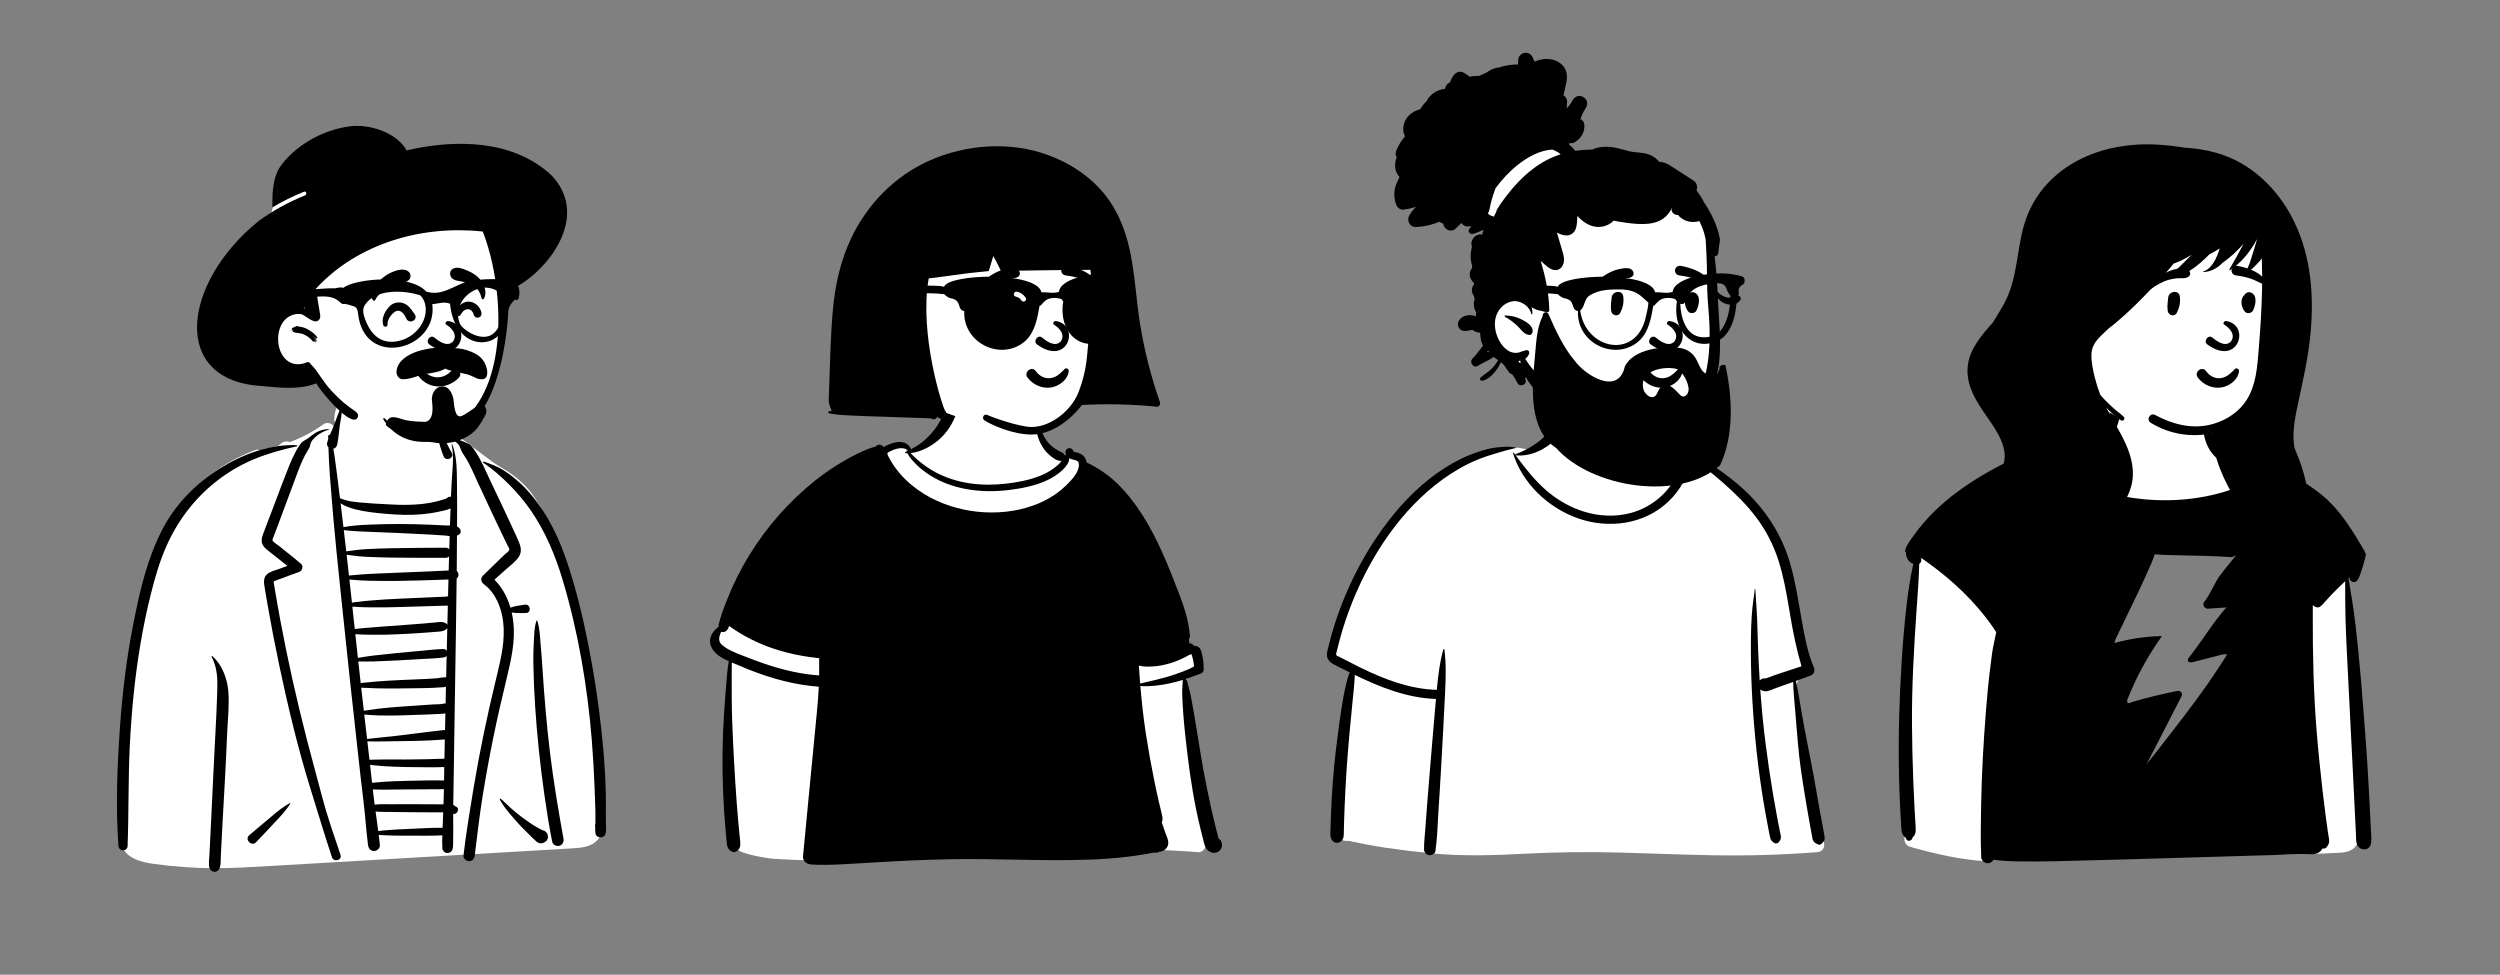 <?xml version="1.0" encoding="UTF-8"?>
<svg xmlns="http://www.w3.org/2000/svg" width="831" height="324" viewBox="0 0 831 324" fill="none"><rect x="0" y="0" width="831" height="324" fill="#808080" stroke="none"/><path fill-rule="evenodd" clip-rule="evenodd" d="M200.256 272.088C199.919 265.825 199.505 259.567 199.009 253.314C198.021 240.859 196.728 228.395 194.576 216.083C192.453 203.935 189.482 192.123 185.201 180.548C183.215 175.177 181.065 170.596 177.945 165.768C174.995 161.204 171.23 158.111 166.54 155.355C162.314 152.873 157.405 148.566 153.352 145.785C151.66 144.625 148.179 144.702 147.018 142.986C145.499 140.737 146.484 137.296 144.952 135.056C143.202 132.494 140.749 130.503 137.983 129.058C134.964 127.013 131.408 126.087 127.843 126.214C122.586 125.895 117.291 127.57 113.916 131.85C112.232 133.987 111.248 136.451 111.112 139.181C111.077 139.89 111.305 140.45 111.68 140.854C111.458 141.152 111.236 141.45 111.016 141.749C110.326 140.726 108.712 140.183 107.637 140.955C104.119 143.481 100.317 145.49 96.303 146.962C95.365 146.518 94.228 146.723 93.424 147.449C93.097 147.743 92.751 147.995 92.389 148.209C90.901 148.612 89.39 148.949 87.857 149.21C87.377 149.291 86.97 149.564 86.662 149.931C86.205 149.504 85.577 149.299 84.875 149.566C76.776 152.655 69.128 157.453 63.315 163.953C56.874 171.154 53.491 180.112 50.916 189.29C48.128 199.225 46.346 209.407 44.85 219.607C43.333 229.941 41.84 240.316 40.797 250.71C40.21 256.559 39.986 262.462 40.252 268.337C40.384 271.273 40.652 274.2 41.079 277.108C41.178 277.788 41.283 278.572 41.45 279.354C40.941 279.255 40.333 279.686 40.437 280.376C41.156 285.182 46.965 286.582 50.971 287.136C57.524 288.041 64.111 288.543 70.727 288.582C77.228 288.619 83.728 288.202 90.216 287.828C96.868 287.445 103.519 287.06 110.17 286.67C136.819 285.107 163.47 283.561 190.119 281.997C192.554 281.854 195.334 281.661 197.419 280.248C200.278 278.311 200.425 275.234 200.256 272.088V272.088Z" fill="white"/><path fill-rule="evenodd" clip-rule="evenodd" d="M70.341 218.33C70.248 218.157 70.463 218.001 70.605 218.126C73.84 220.966 75.534 225.527 75.889 229.743C76.265 234.214 75.732 238.843 75.528 243.312C75.301 248.289 75.097 253.269 74.82 258.244C74.539 263.292 74.236 268.338 73.977 273.387L73.392 284.745V284.745C73.33 285.955 73.465 287.444 73.001 288.573C72.281 290.325 70.143 290.054 69.694 288.59L69.68 288.542L69.639 288.573C69.243 287.254 69.54 285.688 69.607 284.324L70.219 271.915V271.915C70.651 263.144 71.037 254.373 71.501 245.603L71.659 242.68C71.876 238.745 72.043 234.82 72.176 230.887L72.22 229.575C72.347 225.625 72.246 221.896 70.341 218.33ZM148.765 145.517C150.568 145.346 151.929 145.944 153.565 146.574C154.278 146.848 154.953 147.165 155.636 147.493C156.493 147.903 157.043 148.629 157.57 149.397L157.852 149.811C160.048 153.028 161.524 156.74 163.191 160.243C165.14 164.341 167.108 168.43 169.016 172.548L169.957 174.576C170.428 175.59 170.897 176.605 171.359 177.624L172.158 179.396C172.96 181.193 173.68 183.094 172.536 184.948C171.473 186.672 169.588 188.006 168.095 189.339C166.85 190.451 165.604 191.563 164.358 192.674C166.934 195.254 168.662 198.502 169.679 201.986C171.122 201.384 172.885 201.269 174.377 201.008C176.467 200.644 176.723 203.809 174.751 203.77C173.294 203.741 171.586 203.89 170.092 203.583C170.351 204.728 170.54 205.89 170.66 207.055C171.287 213.162 169.915 219.305 168.485 225.214L168.367 225.699C166.813 232.094 165.34 238.506 164.021 244.955C162.7 251.417 161.512 257.907 160.457 264.418C159.384 271.045 158.624 277.709 157.807 284.371C157.684 285.38 157.049 286.244 155.936 286.244C155.008 286.244 153.947 285.377 154.064 284.371C154.906 277.116 156.101 269.899 157.288 262.693C159.333 250.284 161.907 237.983 164.867 225.763L165.384 223.635C166.716 218.115 167.925 212.428 167.257 206.735C166.712 202.099 164.775 197.157 160.945 194.277L160.829 194.191C159.934 193.534 159.59 192.279 160.471 191.415C161.032 190.865 161.593 190.316 162.155 189.767L165.526 186.474L166.205 185.809C166.772 185.256 167.341 184.706 167.928 184.173C168.283 183.85 169.245 183.235 169.315 182.705C169.361 182.358 168.951 181.75 168.785 181.431L168.024 179.895V179.895C167.592 179.019 167.174 178.136 166.752 177.255C165.877 175.43 164.991 173.61 164.135 171.776L158.997 160.762V160.762C157.548 157.655 156.256 154.375 154.361 151.502L153.988 150.942C153.676 150.47 153.4 150.017 153.203 149.44C153.014 148.885 152.776 148.276 152.425 147.803C151.605 146.691 150.036 146.061 148.723 145.829C148.533 145.795 148.602 145.533 148.765 145.517ZM109.247 142.624C109.361 142.624 109.378 142.787 109.273 142.819C107.689 143.295 106.176 144.064 104.941 145.174C104.351 145.704 103.756 146.307 103.391 147.022C103.252 147.295 103.175 147.584 103.118 147.884L103.1 147.984C103.006 148.525 102.871 148.827 102.596 149.26L102.549 149.333C100.98 151.757 99.88 154.45 98.875 157.145L96.685 163.023V163.023L94.497 168.902C93.792 170.796 93.087 172.69 92.382 174.585C91.992 175.63 91.591 176.672 91.191 177.713C91.018 178.164 90.832 178.612 90.673 179.069C90.651 179.131 90.582 179.507 90.53 179.599L90.548 179.63V179.63C90.989 180.372 92.166 180.993 92.833 181.533L95.131 183.391V183.391C96.769 184.715 98.448 186.003 100.037 187.387C101.035 188.256 100.414 189.813 99.301 190.176C97.436 190.784 95.609 191.511 93.772 192.199C93.03 192.476 92.257 192.718 91.524 193.024L91.077 193.218C90.903 193.296 90.987 193.295 90.993 193.617C91.001 193.955 91.096 194.307 91.151 194.639C91.77 198.382 92.426 202.118 93.118 205.848C95.567 219.039 98.493 232.133 101.83 245.127C103.516 251.689 105.323 258.218 107.046 264.77C108.764 271.305 111.025 277.746 113.183 284.145C113.792 285.95 110.932 286.727 110.338 284.93C107.85 277.403 105.574 269.81 103.223 262.241C99.047 248.79 95.757 235.048 92.846 221.272C91.404 214.445 90.085 207.591 88.889 200.716C88.663 199.414 88.441 198.112 88.224 196.809L87.907 194.892C87.69 193.526 87.567 192.103 88.628 191.022C89.665 189.966 91.444 189.592 92.808 189.097L92.907 189.061C93.775 188.737 94.649 188.425 95.52 188.103C94.237 187.093 92.97 186.06 91.691 185.05C90.659 184.236 89.61 183.438 88.593 182.604C87.754 181.917 87.07 181.035 86.982 179.917C86.893 178.775 87.382 177.715 87.777 176.667L87.815 176.566C88.202 175.52 88.591 174.475 88.989 173.433L91.454 166.983V166.983C93.021 162.884 94.522 158.752 96.17 154.685C96.822 153.076 97.532 151.492 98.372 149.97C98.777 149.237 99.211 148.519 99.683 147.826C100.211 147.05 100.691 146.671 101.51 146.243C102.82 145.558 103.847 144.409 105.163 143.703C106.453 143.01 107.782 142.64 109.247 142.624ZM113.498 135.312C113.549 135.226 113.681 135.264 113.683 135.362C113.717 137.399 113.233 139.48 112.936 141.495C112.637 143.516 112.541 145.65 112.108 147.649C112.099 147.743 112.081 147.834 112.056 147.924L112.035 147.993V147.993C111.853 148.553 111.378 149.028 110.796 149.177C110.979 150.192 111.151 151.209 111.296 152.231C111.546 153.989 111.773 155.749 111.997 157.51L112.265 159.623C112.518 161.614 112.764 163.606 113.007 165.599C113.625 165.857 114.256 166.071 114.903 166.256C116.391 166.682 117.915 166.855 119.451 167.006C122.579 167.313 125.731 167.455 128.87 167.629L129.543 167.667C133.072 167.869 136.62 167.905 140.14 167.543C141.885 167.364 143.617 167.062 145.319 166.635C146.184 166.418 147.025 166.094 147.888 165.882C148.174 165.811 148.43 165.649 148.717 165.476C148.845 165.314 149.023 165.193 149.256 165.145L149.319 165.134V165.134L149.382 165.125L149.403 165.116L149.402 165.122C149.578 165.098 149.746 165.099 149.904 165.12C149.967 163.567 150.035 162.013 150.121 160.46C150.351 156.289 150.985 151.938 150.138 147.803C150.11 147.664 150.299 147.615 150.348 147.745C152.009 152.122 151.822 156.909 151.906 161.516C151.988 166.021 151.938 170.53 151.916 175.036C152.239 175.174 152.526 175.36 152.754 175.621C153.21 176.143 153.341 177.051 152.754 177.554C152.494 177.778 152.207 177.933 151.902 178.04C151.886 181.955 151.858 185.871 151.819 189.786C152.563 190.361 152.632 191.726 151.791 192.294C151.65 204.972 151.42 217.651 151.229 230.328L150.829 256.924V256.924C150.776 260.467 150.688 264.01 150.656 267.553L150.681 267.563V267.563L150.77 267.604C150.919 267.675 151.141 267.788 151.187 267.904C151.199 267.934 151.202 267.955 151.2 267.97C151.444 268.005 151.686 268.12 151.896 268.319C152.413 268.81 152.308 269.55 151.896 270.051L151.786 270.184V270.184C151.529 270.496 151.042 270.616 150.644 270.553C150.648 272.764 150.662 274.976 150.655 277.187C150.652 277.863 150.642 278.538 150.631 279.214L150.603 280.833C150.584 281.757 150.502 282.932 149.556 283.347C148.489 283.816 147.531 283.432 147.099 282.347C146.982 282.053 147.007 281.78 147.05 281.489C147.037 281.053 146.968 280.547 146.977 280.142L147.012 278.454V278.454C147.018 278.193 147.028 277.933 147.036 277.673L147.005 277.676V277.676C143.211 277.86 139.392 277.77 135.592 277.768L133.903 277.77C132.493 277.772 131.08 277.764 129.672 277.71L129.144 277.688C128.09 277.638 126.982 277.622 125.889 277.528C126.028 278.65 126.158 279.773 126.274 280.897C126.384 281.963 125.284 282.869 124.304 282.869C123.139 282.869 122.472 281.953 122.333 280.897C121.675 275.919 121.405 270.893 120.776 265.912C120.213 261.45 119.724 256.977 119.228 252.507L119.062 251.017C117.245 234.748 115.481 218.473 113.794 202.19L113.008 194.578C112.215 186.906 111.416 179.234 110.743 171.55C110.358 167.158 110.004 162.764 109.67 158.367C109.425 155.137 109.271 151.925 109.171 148.701C108.776 148.294 108.578 147.701 108.753 147.088C108.855 146.73 108.974 146.375 109.1 146.019C109.092 145.671 109.084 145.322 109.077 144.972C109.071 144.642 109.406 144.472 109.675 144.526C110.163 143.344 110.7 142.172 111.149 141.002C111.875 139.107 112.473 137.065 113.498 135.312ZM72.957 155.792C80.546 151.034 89.579 147.611 98.626 147.98C98.832 147.988 98.889 148.302 98.676 148.349C93.85 149.427 88.971 150.74 84.403 152.651C79.821 154.567 75.464 157.148 71.584 160.249C64.424 165.971 58.859 173.413 55.195 181.802C53.049 186.716 51.544 191.905 50.231 197.095C48.841 202.588 47.695 208.14 46.742 213.725C44.861 224.758 43.765 235.912 43.182 247.085C42.59 258.451 42.834 269.825 42.411 281.193C42.338 283.163 39.524 283.124 39.381 281.193C38.422 268.269 38.953 255.138 39.84 242.223C40.636 230.613 42.028 219.027 44.269 207.603L44.464 206.613C46.559 196.044 49.086 185.219 54.15 175.648C58.474 167.476 65.15 160.687 72.957 155.792ZM178.335 206.304C178.375 206.191 178.524 206.192 178.564 206.304C179.429 208.727 179.461 211.46 179.69 214.014L179.709 214.21C179.929 216.539 180.095 218.871 180.249 221.205L180.307 222.08C180.926 231.602 181.701 241.112 182.868 250.584C184.031 260.019 185.604 269.389 187.304 278.74C187.494 279.781 187.033 280.842 185.941 281.142C184.979 281.406 183.744 280.813 183.541 279.778C182.485 274.411 181.631 269.036 180.87 263.622C179.529 254.089 178.528 244.512 177.885 234.906C177.562 230.081 177.363 225.259 177.284 220.424C177.248 218.181 177.306 215.932 177.426 213.691L177.454 213.174C177.586 210.884 177.573 208.488 178.335 206.304ZM96.337 266.949C96.438 266.894 96.564 267.007 96.499 267.112C95.03 269.501 93.042 271.561 91.121 273.591C89.112 275.713 87.153 277.899 85.104 279.98C83.624 281.483 81.242 279.059 82.805 277.679C85.002 275.741 87.298 273.899 89.534 272.003L90.512 271.174C92.345 269.625 94.233 268.089 96.337 266.949ZM166.127 265.753C166.017 265.544 166.268 265.374 166.438 265.513C167.623 266.477 168.686 267.627 169.83 268.645C170.964 269.653 172.139 270.593 173.347 271.51C174.56 272.43 175.799 273.314 177.072 274.15C178.128 274.844 179.216 275.4 180.321 275.976C180.833 276.042 181.307 276.293 181.687 276.769C182.287 277.523 182.351 278.944 181.518 279.599L181.369 279.716V279.716C180.398 280.479 179.245 280.572 178.289 279.716C177.221 278.76 176.212 277.707 175.187 276.697L174.879 276.395C173.778 275.324 172.703 274.218 171.69 273.063L170.772 272.019C169.071 270.077 167.3 267.985 166.127 265.753ZM160.667 153.836C160.47 153.705 160.592 153.354 160.835 153.437L161.282 153.592C163.147 154.24 165.066 154.959 166.76 155.957C168.579 157.03 170.259 158.308 171.865 159.679C175.187 162.516 178.014 166.005 180.416 169.642C185.237 176.94 188.218 185.297 190.624 193.66C193.191 202.576 195.166 211.685 196.78 220.819C198.419 230.101 199.683 239.468 200.515 248.858C200.924 253.484 201.199 258.112 201.337 262.754C201.408 265.141 201.406 267.528 201.386 269.916C201.381 270.53 201.385 271.144 201.392 271.758L201.415 273.601C201.428 274.765 201.567 275.989 201.291 277.127C200.845 278.959 197.818 278.617 197.917 276.745C197.826 276.122 197.822 275.479 197.846 274.833C197.832 274.75 197.816 274.666 197.799 274.579C197.749 274.332 197.791 274.103 197.889 273.906C197.904 273.596 197.918 273.289 197.923 272.986C197.943 271.757 197.942 270.532 197.908 269.302C197.836 266.71 197.733 264.117 197.629 261.526C197.421 256.348 197.132 251.168 196.712 246.002C195.252 228.023 192.17 209.941 186.992 192.643C184.587 184.611 181.271 176.725 176.517 169.784C174.406 166.703 172.025 163.856 169.385 161.215C166.729 158.557 163.801 155.912 160.667 153.836ZM124.839 269.74L125.198 272.337C125.377 273.635 125.555 274.934 125.724 276.234C126.869 276.077 128.04 276.011 129.144 275.913C131.076 275.742 133.022 275.659 134.959 275.579C138.966 275.414 142.994 275.127 147.005 275.147C147.046 275.147 147.085 275.15 147.124 275.153L147.323 270.03V270.03L144.504 270.026V270.026C142.117 270.022 139.729 270.002 137.342 269.981C135.191 269.963 133.04 269.96 130.89 269.915L129.968 269.893C128.338 269.849 126.537 269.94 124.839 269.74ZM147.559 262.304C147.444 262.318 147.327 262.329 147.203 262.335C146.644 262.358 146.082 262.342 145.523 262.346C144.334 262.357 143.145 262.365 141.955 262.365C139.576 262.364 137.197 262.379 134.819 262.408C132.37 262.437 129.923 262.48 127.475 262.484C126.288 262.487 125.106 262.455 123.919 262.422C124.111 264.108 124.312 265.793 124.533 267.474C126.375 267.225 128.356 267.35 130.156 267.333L130.39 267.33C132.847 267.288 135.306 267.319 137.763 267.322C140.291 267.325 142.819 267.333 145.347 267.354L147.424 267.371V267.371L147.428 267.266V267.266C147.489 265.614 147.528 263.96 147.559 262.304ZM123.006 254.238C123.236 256.228 123.452 258.222 123.673 260.215C123.819 260.192 123.967 260.173 124.118 260.157C125.306 260.033 126.492 259.926 127.684 259.852C130.061 259.705 132.438 259.627 134.819 259.563C137.267 259.498 139.716 259.447 142.165 259.413C143.355 259.396 144.543 259.398 145.733 259.406C146.291 259.41 146.855 259.392 147.412 259.43C147.479 259.434 147.542 259.441 147.605 259.448L147.647 256.456C147.654 255.957 147.662 255.459 147.67 254.96C145.831 255.074 143.961 255.03 142.124 255.031L141.7 255.032C139.391 255.042 137.082 255.011 134.773 254.963C132.392 254.913 130.015 254.835 127.637 254.683C126.674 254.621 125.718 254.539 124.76 254.433L124.281 254.379C123.864 254.329 123.435 254.29 123.006 254.238ZM147.86 245.794C143.431 246.145 139.026 246.292 134.585 246.336L133.919 246.342C129.995 246.372 126.038 246.533 122.105 246.429C122.34 248.469 122.575 250.509 122.811 252.548C123.374 252.522 123.94 252.522 124.491 252.502C125.611 252.462 126.727 252.451 127.847 252.449C130.156 252.444 132.464 252.464 134.773 252.459C137.152 252.454 139.531 252.414 141.91 252.369C143.839 252.333 145.788 252.188 147.722 252.193L147.86 245.794V245.794ZM148.047 237.092C147.534 237.262 146.928 237.273 146.264 237.303L144.549 237.389C143.755 237.428 142.96 237.464 142.165 237.494C139.515 237.591 136.866 237.681 134.216 237.766C131.5 237.852 128.772 237.902 126.056 237.816C124.726 237.774 123.407 237.704 122.08 237.594C121.752 237.566 121.418 237.548 121.083 237.524C121.392 240.227 121.702 242.929 122.013 245.631C125.927 245.151 129.872 244.851 133.782 244.354L137.317 243.903C140.851 243.452 144.381 243.009 147.928 242.636L148.047 237.092V237.092ZM148.236 228.293C147.483 228.479 146.625 228.47 145.901 228.516L145.768 228.525C144.397 228.629 143.024 228.681 141.651 228.715C138.959 228.781 136.266 228.814 133.573 228.831L131.954 228.841C129.796 228.853 127.639 228.859 125.48 228.809C124.095 228.776 122.713 228.709 121.33 228.639C120.915 228.618 120.491 228.605 120.066 228.583C120.355 231.142 120.648 233.7 120.939 236.258C121.394 236.186 121.851 236.131 122.286 236.057C123.401 235.869 124.514 235.718 125.638 235.584C128.071 235.292 130.516 235.082 132.961 234.905C135.47 234.723 137.982 234.569 140.492 234.393L142.269 234.268C142.862 234.227 143.454 234.187 144.047 234.15C145.059 234.088 146.236 234.158 147.24 233.938C147.512 233.825 147.814 233.799 148.116 233.863L148.236 228.293V228.293ZM148.464 217.995C148.203 218.326 147.814 218.499 147.35 218.559C144.933 218.873 142.454 218.923 140.017 219.071L139.588 219.098C137.071 219.264 134.553 219.394 132.035 219.528C129.448 219.666 126.862 219.778 124.273 219.868C123.173 219.906 122.069 219.911 120.968 219.896L120.496 219.889C120.044 219.882 119.571 219.883 119.096 219.867C119.359 222.26 119.624 224.652 119.893 227.044C120.377 226.991 120.86 226.951 121.33 226.901C122.713 226.755 124.094 226.61 125.48 226.501C128.106 226.294 130.735 226.17 133.366 226.039C136.058 225.906 138.752 225.817 141.445 225.692C142.75 225.63 144.055 225.555 145.357 225.435C146.269 225.351 147.352 225.04 148.304 225.154C148.356 222.767 148.41 220.381 148.464 217.995ZM148.676 208.769C148.635 208.833 148.587 208.895 148.528 208.952C147.464 210.004 146.153 209.923 144.743 210.033L144.656 210.04C143.275 210.156 141.892 210.267 140.509 210.367C137.743 210.566 134.973 210.706 132.203 210.831C129.369 210.958 126.517 211.046 123.68 210.988C121.863 210.951 119.961 210.957 118.108 210.78C118.392 213.415 118.678 216.05 118.967 218.684C119.488 218.586 120.012 218.511 120.509 218.432C121.761 218.236 123.014 218.037 124.273 217.892C126.788 217.603 129.305 217.332 131.825 217.087C133.981 216.878 136.136 216.666 138.293 216.475L139.588 216.363C142.162 216.146 144.768 215.789 147.35 215.736C147.776 215.728 148.257 215.959 148.501 216.325C148.558 213.806 148.617 211.288 148.676 208.769ZM148.855 201.301C148.198 201.381 147.489 201.335 146.883 201.355C145.349 201.405 143.815 201.452 142.282 201.497L133.079 201.769V201.769C129.945 201.861 126.801 201.93 123.666 201.886C122.287 201.867 120.903 201.864 119.524 201.789L119.065 201.762C118.498 201.724 117.802 201.718 117.122 201.649L117.924 209.086V209.086C119.768 208.82 121.669 208.72 123.497 208.564L123.888 208.529C126.584 208.283 129.294 208.121 131.995 207.938C134.767 207.75 137.534 207.522 140.301 207.289C141.684 207.173 143.067 207.057 144.449 206.93L144.62 206.913C145.926 206.777 147.153 206.486 148.31 207.257C148.479 207.369 148.611 207.519 148.702 207.688C148.753 205.559 148.802 203.43 148.855 201.301ZM149.069 192.622C143.464 192.847 137.859 193.019 132.25 193.094C129.093 193.136 125.94 193.106 122.783 193.04C121.414 193.012 120.034 192.946 118.666 192.841L118.154 192.8C117.503 192.745 116.82 192.706 116.14 192.64C116.421 195.197 116.7 197.754 116.977 200.312C117.646 200.188 118.345 200.13 118.932 200.055L119.065 200.038C120.522 199.837 121.993 199.72 123.457 199.591C126.308 199.34 129.174 199.178 132.033 199.04C134.96 198.899 137.889 198.78 140.817 198.65L143.746 198.519C144.234 198.497 144.722 198.476 145.21 198.455C145.907 198.426 146.604 198.398 147.301 198.369C147.645 198.355 148.003 198.308 148.347 198.326L148.445 198.313C148.49 198.307 148.53 198.302 148.567 198.298C148.66 198.227 148.761 198.168 148.868 198.123L148.933 198.098L149.069 192.622ZM115.221 184.397C115.481 186.699 115.739 189.001 115.993 191.304C116.792 191.212 117.601 191.162 118.364 191.093C119.903 190.955 121.45 190.834 122.993 190.763L126.079 190.62C128.135 190.525 130.192 190.433 132.25 190.358C137.883 190.152 143.515 189.916 149.145 189.629C149.185 188.067 149.226 186.505 149.267 184.944C148.997 185.233 148.607 185.424 148.094 185.423C142.184 185.407 136.269 185.441 130.36 185.344C127.402 185.295 124.447 185.223 121.493 185.071C120.047 184.997 118.593 184.846 117.158 184.647C116.547 184.562 115.877 184.502 115.221 184.397ZM114.275 176.195C114.553 178.552 114.825 180.911 115.094 183.27C115.828 183.139 116.586 183.069 117.27 182.976C118.742 182.776 120.222 182.617 121.704 182.533C124.587 182.37 127.472 182.288 130.36 182.226C136.269 182.101 142.184 182.102 148.094 182.055C148.649 182.05 149.061 182.27 149.332 182.598C149.373 181.126 149.416 179.653 149.461 178.181C148.89 178.12 148.324 178.035 147.8 177.998C146.19 177.886 144.58 177.783 142.969 177.691C139.608 177.498 136.243 177.333 132.879 177.187C129.514 177.04 126.148 176.897 122.782 176.773L121.31 176.719C118.969 176.632 116.589 176.522 114.275 176.195ZM113.217 167.314C113.506 169.702 113.791 172.091 114.075 174.48L114.161 175.219V175.219C116.976 174.672 119.943 174.511 122.782 174.39C126.149 174.247 129.509 174.173 132.879 174.184C136.245 174.194 139.606 174.274 142.969 174.413C144.65 174.482 146.33 174.562 148.01 174.654C148.472 174.679 149.013 174.665 149.571 174.673C149.583 174.298 149.593 173.923 149.606 173.547C149.657 172.027 149.707 170.506 149.759 168.986C148.623 169.57 147.146 169.805 146.004 170.054L145.874 170.083C143.989 170.506 142.064 170.781 140.14 170.949C136.361 171.279 132.543 171.155 128.768 170.836L128.107 170.779C124.792 170.492 121.355 170.127 118.141 169.307C116.61 168.916 115.028 168.369 113.656 167.576C113.513 167.494 113.366 167.406 113.217 167.314ZM145.137 138.935C145.169 138.806 145.363 138.777 145.426 138.897C145.873 139.746 146.039 140.764 146.349 141.673C146.682 142.65 146.993 143.635 147.361 144.6C148.13 146.617 149.037 148.555 150.118 150.424C151.189 152.274 148.191 153.595 147.403 151.569C146.589 149.479 145.921 147.318 145.516 145.109C145.318 144.031 145.142 142.939 145.085 141.844C145.036 140.903 144.904 139.853 145.137 138.935Z" fill="black"/><path fill-rule="evenodd" clip-rule="evenodd" d="M167.023 97.896C166.939 93.161 166.846 88.332 166.142 83.643C165.454 79.059 163.562 74.916 160.31 71.588C153.403 64.517 143.391 62.79 134.072 61.208L118.138 58.502C113.277 57.676 108.091 56.357 103.18 57.528C100.76 58.104 98.705 59.444 96.826 61.03C95.016 62.558 93.069 64.199 91.842 66.254C90.613 68.313 90.191 70.72 89.791 73.048C89.34 75.674 88.99 78.319 88.742 80.971C88.243 86.285 88.175 91.638 88.537 96.962C88.712 99.545 88.99 102.12 89.346 104.683C89.523 105.955 89.722 107.223 89.947 108.486C90.014 108.859 90.064 109.272 90.132 109.688C89.63 111.118 89.344 112.599 89.367 114.074C89.435 118.418 93.1 121.152 96.794 122.621C98.937 123.472 101.176 124.05 103.281 125.001C105.495 126.002 107.003 127.623 108.516 129.473C111.404 133.002 114.662 136.173 118.383 138.818C126.271 144.428 136.262 147.081 145.834 145.067C148.13 144.584 150.447 143.834 152.511 142.703C154.691 141.51 156.33 139.78 157.706 137.735C160.261 133.939 162.094 129.665 163.48 125.315C164.894 120.878 165.898 116.433 166.445 111.806C166.991 107.194 167.105 102.536 167.023 97.896V97.896Z" fill="white"/><path fill-rule="evenodd" clip-rule="evenodd" d="M116.178 42.009C122.771 41.101 131.872 44.05 135.156 49.996C150.833 46.299 170.606 46.178 183.528 58.486C197.011 73.087 180.075 92.338 168.846 96.678C169.663 100.653 168.389 126.117 159.369 137.476C152.21 147.1 135.54 151.542 127.825 140.046L127.765 139.952C126.939 138.624 127.651 138.667 128.499 139.654C136.053 146.299 146.323 146.413 154.237 139.4C169.07 126.582 167.541 95.152 160.483 76.969C140.385 74.761 118.866 80.855 104.985 95.989L105.924 101.642C106.084 102.606 106.265 103.568 106.404 104.534C106.493 105.154 106.502 105.769 106.074 106.271C104.657 107.926 102.271 105.439 100.307 104.45C99.727 104.368 99.147 104.337 98.577 104.377C89.142 105.593 91.001 123.902 101.371 120.693C102.242 120.15 102.99 120.315 103.328 121.103C105.8 123.368 107.43 127.407 111.536 131.298C112.985 132.757 114.304 133.978 115.933 135.149C116.89 136.117 119.779 137.105 118.863 138.762C117.132 142.533 106.921 130.688 105.116 127.412C99.459 129.646 93.191 128.887 87.329 128.341C56.406 126.733 60.534 94.124 85.882 73.536C90.653 70.022 95.917 67.155 101.389 64.95C102.136 64.648 101.81 63.421 101.052 63.727C97.431 65.186 93.902 66.924 90.537 68.935L90.532 67.733C90.527 65.708 90.559 63.599 90.91 61.749C91.086 60.467 91.382 59.098 91.837 58.068C92.399 54.91 101.212 44.069 116.178 42.009ZM98.164 108.58C98.642 108.127 99.533 108.668 99.958 108.654C101.045 108.803 102.078 109.262 102.883 109.829C103.415 110.127 103.788 110.407 104.099 110.664L104.107 110.662C104.105 110.662 104.102 110.664 104.1 110.665L104.129 110.685C104.582 111.007 106.242 112.822 105.194 112.334C105.115 112.232 105.035 112.135 104.955 112.039C104.946 112.052 104.934 112.065 104.92 112.078L104.978 112.165C105.87 113.506 104.331 112.093 104.094 111.718C104.083 111.727 104.07 111.733 104.058 111.74L104.366 112.115C104.409 112.168 104.443 112.211 104.471 112.247L104.536 112.31C105.567 113.323 105.599 114.235 104.402 112.737C104.449 112.807 104.487 112.882 104.492 112.949L104.563 113.039C105.503 114.251 104.738 113.82 104.271 113.303L104.232 113.258L104.24 113.27C104.675 113.94 103.812 113.47 103.66 113.112L103.654 113.096C103.488 112.96 103.385 112.808 103.35 112.77L103.344 112.763C102.536 111.935 101.364 111.234 100.369 110.915C100.224 110.888 100.078 110.866 99.931 110.85C99.332 110.717 98.727 110.625 98.116 110.576C98.041 110.567 97.965 110.512 97.909 110.441C96.984 110.41 97.269 110.031 97.653 109.96L97.66 109.959L97.584 109.953C96.99 109.895 96.585 109.682 97.185 109.551L97.261 109.536C97.252 109.521 97.244 109.507 97.236 109.492C96.722 109.436 97.057 108.936 97.342 109.057C97.222 108.664 97.771 108.86 97.839 108.802C97.891 108.744 97.956 108.693 97.994 108.69C98.159 108.574 98.079 108.584 98.164 108.58ZM101.308 102.226L101.188 102.296C101.09 102.353 100.99 102.391 100.89 102.413C101.031 102.474 101.172 102.539 101.311 102.609C101.308 102.524 101.307 102.438 101.307 102.353L101.308 102.226Z" fill="black"/><path fill-rule="evenodd" clip-rule="evenodd" d="M148.321 128.112C146.765 128.563 145.094 128.603 143.508 128.137C142.069 127.715 140.591 126.785 139.532 125.555C138.592 124.462 137.982 123.134 138.006 121.717C138.009 121.555 138.067 121.42 138.156 121.315C138.252 121.202 138.385 121.124 138.529 121.091C138.676 121.056 138.832 121.068 138.965 121.129C139.085 121.183 139.188 121.276 139.252 121.412C139.415 121.626 139.577 121.836 139.74 122.041C141.049 123.658 142.316 124.866 144.284 125.299C145.351 125.534 146.418 125.43 147.396 125.071C148.443 124.687 149.39 124.012 150.132 123.148C150.467 122.757 150.863 122.598 151.25 122.595C151.688 122.592 152.122 122.796 152.449 123.122C152.77 123.442 152.985 123.878 153.004 124.333C153.021 124.732 152.891 125.15 152.544 125.522C151.402 126.749 149.922 127.648 148.321 128.112ZM148.273 107.866C149.868 108.836 152.299 111.098 150.583 113.503C148.563 115.624 145.654 113.193 144.221 112.093C142.892 111.241 141.398 113.433 142.631 114.428C152.989 122.099 157.192 108.12 149.08 106.726C148.187 106.572 147.855 107.566 148.273 107.866ZM133.349 103.598C132.836 103.27 132.233 103.157 131.565 103.461C131.042 103.699 130.126 104.491 129.488 105.533C129.052 106.245 128.743 107.081 128.807 107.952C128.822 108.154 128.747 108.303 128.63 108.413C128.537 108.5 128.402 108.564 128.244 108.584C128.11 108.601 127.96 108.586 127.838 108.548C127.606 108.475 127.484 108.325 127.437 108.202C126.991 107.016 127.183 105.692 127.684 104.498C128.359 102.886 129.585 101.536 130.389 101.101C131.763 100.356 133.385 100.322 134.762 101.081C135.934 101.727 136.667 102.77 137.396 103.833C137.551 104.059 137.705 104.283 137.864 104.504C138.182 104.945 138.214 105.383 138.09 105.759C137.954 106.175 137.605 106.526 137.17 106.71C136.767 106.88 136.3 106.903 135.886 106.729C135.537 106.581 135.216 106.294 135.013 105.807C134.671 104.985 134.102 104.079 133.349 103.598V103.598ZM159.391 105.425C159.04 105.608 158.765 105.663 158.376 105.546C158.16 105.481 157.947 105.357 157.781 105.19C157.615 105.025 157.496 104.82 157.45 104.592C157.336 104.029 157.028 103.502 156.59 103.159C156.215 102.865 155.742 102.71 155.217 102.798C154.651 102.892 154.111 103.256 153.739 103.684C153.615 103.827 153.518 103.99 153.42 104.152C153.237 104.454 153.059 104.735 152.807 104.957C152.711 105.042 152.567 105.1 152.427 105.1C152.37 105.1 152.312 105.091 152.258 105.074C151.694 104.508 151.586 104.079 151.604 103.653C151.623 103.206 151.799 102.754 152.083 102.332C152.75 101.343 154.017 100.531 154.872 100.348C156.042 100.096 157.205 100.398 158.137 101.052C159.096 101.725 159.806 102.77 160.028 103.947C160.081 104.231 160.058 104.537 159.95 104.802C159.845 105.062 159.661 105.284 159.391 105.425ZM135.931 93.047C135.228 93.732 134.397 93.838 133.556 93.933C133.088 93.986 132.715 94.028 132.348 94.111C131.339 94.339 130.341 94.682 129.431 95.176C128.48 95.693 127.444 96.316 126.698 97.115C126.52 97.304 126.353 97.504 126.186 97.704C126.033 97.886 125.886 98.061 125.731 98.23C125.553 98.424 125.384 98.628 125.216 98.831C125.112 99.002 125.092 99.044 125.071 99.088C125.039 99.154 125.002 99.228 124.961 99.307C124.903 99.415 124.836 99.534 124.766 99.642C124.649 99.838 124.586 99.892 124.532 99.916C124.442 99.957 124.356 99.976 124.274 99.966C124.196 99.956 124.123 99.918 124.051 99.857C123.69 99.552 123.584 99.052 123.594 98.521C123.611 97.715 123.908 96.823 124.182 96.275C124.819 95 125.702 93.675 126.764 92.724C127.976 91.639 129.302 90.817 130.825 90.25C131.771 89.898 132.867 89.575 133.898 89.616C134.64 89.645 135.348 89.866 135.933 90.417C136.292 90.755 136.465 91.237 136.465 91.718C136.465 92.208 136.286 92.701 135.931 93.047ZM160.82 99.317C160.775 99.39 160.713 99.441 160.644 99.471C160.572 99.503 160.492 99.512 160.415 99.499C160.338 99.486 160.264 99.451 160.206 99.398C160.151 99.347 160.109 99.279 160.09 99.196C159.623 97.147 158.718 95.622 156.785 94.639C155.834 94.156 154.741 93.848 153.706 93.603C153.405 93.532 153.087 93.486 152.767 93.439C151.764 93.293 150.754 93.125 150.1 92.314C149.706 91.825 149.54 91.2 149.634 90.629C149.722 90.091 150.036 89.597 150.607 89.302C152.03 88.566 153.797 89.288 155.234 89.903C155.34 89.949 155.445 89.993 155.547 90.037C156.952 90.63 158.233 91.413 159.286 92.532C160.122 93.421 160.896 94.734 161.208 96.085C161.467 97.209 161.406 98.356 160.82 99.317Z" fill="black"/><path fill-rule="evenodd" clip-rule="evenodd" d="M148.504 116.101C146.155 115.042 141.936 115.966 140.404 116.333C136.843 117.188 133.261 119.034 132.154 121.926C130.906 125.186 133.396 126.212 133.762 126.044C136.227 126.218 139.162 124.668 141.746 124.268C143.843 123.94 146.055 123.654 148.02 122.539C149.454 123.329 152.694 123.755 155.309 124.446C157.536 125.033 158.501 126.307 160.565 126.037C163.04 125.712 162.027 120.506 159.269 118.397C156.251 116.088 151.146 115.152 148.504 116.101ZM153.156 138.361C151.101 138.863 150.963 134.356 150.733 132.763C150.553 131.519 149.538 128.311 146.966 128.45C144.393 128.588 143.426 131.276 143.557 132.948C143.642 134.032 144.64 139.523 141.453 140.218C139.421 140.21 137.07 140.073 134.933 139.679C132.418 139.109 129.148 137.114 128.284 141.043C127.973 142.457 139.051 146.658 143.967 147.038C148.953 148.049 154.786 146.495 158.336 142.679C159.143 141.811 161.417 138.208 161.579 137.326C161.92 135.471 161.132 134.278 158.838 134.931C157.217 135.797 154.478 138.039 153.156 138.361Z" fill="black"/><path fill-rule="evenodd" clip-rule="evenodd" d="M163.094 111.465C159.923 112.993 155.499 110.74 153.367 108.379C152.591 107.52 151.993 105.061 152.291 103.502C153.1 99.279 156.138 96.745 159.345 95.879C163.791 94.679 168.265 97.719 167.744 101.307C167.249 104.707 166.5 109.638 163.094 111.465M141.512 103.353C141.258 107.955 137.564 111.983 133.148 113.177C126.034 115.163 122.518 110.16 120.926 104.77C120.767 104.235 120.395 102.6 121.394 101.198C125.32 95.683 134.872 96.623 139.642 98.137C141.039 99.473 141.61 101.401 141.512 103.353M166.538 95.415C166.536 95.418 166.534 95.421 166.532 95.423C166.515 95.413 166.499 95.403 166.483 95.393C166.501 95.401 166.52 95.408 166.538 95.415M172.491 95.947C172.077 91.262 157.381 93.056 155.663 93.44C150.974 94.82 146.923 98.573 141.68 96.923C136.248 90.865 117.955 92.603 114.12 95.688C113.394 95.403 112.511 95.556 111.576 95.825C106.773 95.652 84.847 97.308 89.332 103.44C90.012 103.913 90.692 103.432 90.711 102.459C114.091 94.016 111.824 101.924 114.597 101.001C115.02 101.123 115.462 101.2 115.849 101.281C117.995 101.972 118.723 101.758 119.006 104.168C120.948 122.778 145.72 116.355 143.689 101.09C145.7 100.98 147.46 100.109 149.587 100.959C151.064 115.339 162.631 115.919 166.112 110.934C168.737 107.475 167.696 102.253 171.305 99.532C172.729 100.724 172.821 96.7 172.491 95.947" fill="black"/><path fill-rule="evenodd" clip-rule="evenodd" d="M257.204 285.479C259.733 285.636 262.262 285.759 264.791 285.853C297.861 287.086 330.904 283.315 363.953 282.49C375.462 282.186 386.913 282.338 398.392 283.262C399.517 283.353 400.803 282.142 400.665 280.989C398.544 262.674 395.891 244.408 394.516 226.019C394.515 225.046 394.64 224.075 394.974 223.159C395.037 223.087 395.364 222.281 395.654 222.231C395.56 222.301 395.989 222.178 395.716 222.199C397.375 221.927 399.003 220.135 397.799 218.42C385.391 199.395 368.452 182.03 363.003 159.433C361.715 153.324 357.065 152.946 352.111 150.426C350.565 149.506 346.785 146.959 346.17 145.188C344.701 138.804 347.288 132.55 339.729 129.968C334.738 128.583 325.917 127.412 320.868 128.872C314.708 130.923 315.169 137.867 311.596 142.644C309.749 145.407 306.599 149.19 303.69 149.613C302.28 149.819 301.242 146.966 299.834 147.162C277.893 152.493 248 188.859 238.57 208.99C236.445 215.326 243.298 213.415 242.877 219.783C242.358 231.864 241.223 247.329 241.896 259.425C242.527 266.445 242.06 273.8 244.242 280.557C243.654 281.27 244.498 281.99 245.186 282.3C246.054 283.776 254.587 285.275 257.204 285.479Z" fill="white"/><path fill-rule="evenodd" clip-rule="evenodd" d="M314.325 135.035C314.895 132.468 318.979 133.569 318.28 136.126C317.196 140.08 314.948 143.817 311.775 146.44C309.324 148.465 305.984 150.271 302.672 150.605C302.982 150.908 303.28 151.231 303.593 151.54C304.298 152.241 305.048 152.892 305.822 153.518C307.41 154.803 309.062 155.959 310.867 156.927C318.073 160.795 326.213 161.687 334.262 160.786C338.082 160.359 341.959 159.634 345.55 158.237C347.215 157.591 348.834 156.741 350.262 155.667L350.636 155.387C351.387 154.819 352.389 154.019 352.858 153.144C351.43 153.465 349.624 151.943 348.633 151.058C347.549 150.086 346.636 148.832 345.962 147.547C344.642 145.026 343.943 141.773 345.05 139.07C345.124 138.89 345.36 138.92 345.381 139.115C345.709 142.266 346.558 145.22 348.819 147.554C349.822 148.587 351.024 149.454 352.336 150.056L352.521 150.141C353.08 150.399 353.668 150.703 353.904 151.256C353.995 151.246 354.086 151.254 354.172 151.278C354.25 151.299 354.322 151.322 354.392 151.347C354.236 151.041 354.153 150.68 354.168 150.252C354.223 148.598 356.494 148.547 356.809 150.02C356.752 149.826 356.676 150.014 356.819 150.073C356.817 150.056 356.813 150.037 356.809 150.02L356.813 150.036V150.036L356.822 150.073L356.819 150.073C356.825 150.1 356.83 150.127 356.833 150.155L356.836 150.192L356.834 150.161C356.832 150.139 356.829 150.118 356.826 150.1L356.822 150.073C356.843 150.083 356.872 150.09 356.906 150.09L356.92 150.095C356.973 150.118 357.16 150.205 357.215 150.227C357.593 150.367 358.015 150.411 358.402 150.531C359.241 150.789 359.98 151.216 360.491 151.943C360.859 152.465 361.064 153.064 361.148 153.685C364.86 155.471 368.374 157.791 371.317 160.664C377.885 167.072 382.465 175.092 386.224 183.394C388.137 187.621 389.841 191.937 391.509 196.265L391.772 196.948C393.559 201.6 395.139 206.303 395.528 211.303C395.564 211.751 395.416 212.172 395.16 212.521C395.251 212.897 395.298 213.273 395.285 213.641C395.283 213.698 395.279 213.755 395.274 213.812C395.874 213.801 396.462 214.053 397.019 214.759C397.245 214.687 397.491 214.678 397.731 214.757C399.2 215.226 399.436 216.839 399.713 218.189C399.998 219.584 400.123 221.013 400.125 222.435C400.125 222.944 399.833 223.587 399.339 223.805C398.41 224.214 397.408 224.483 396.447 224.855C395.724 225.134 395 225.398 394.269 225.646C394.674 226.353 394.805 227.338 395.025 228.085C395.369 229.249 395.646 230.418 395.879 231.61C397.455 239.715 398.547 247.907 400.022 256.029C400.759 260.098 401.617 264.139 402.491 268.18C402.922 270.166 403.381 272.149 403.873 274.123C404.135 275.175 404.407 276.228 404.688 277.274C404.77 277.58 404.853 277.885 404.936 278.189L405.083 278.722V278.722C405.405 278.899 405.679 279.168 405.869 279.535C406.565 280.88 406.165 282.395 404.832 283.152C403.383 283.976 401.653 283.198 400.854 281.86C400.292 280.916 400.108 279.665 399.831 278.614C399.519 277.435 399.221 276.249 398.933 275.063C396.982 267.008 395.674 258.812 394.689 250.585L394.619 249.997C394.119 245.762 393.635 241.516 393.322 237.261C393.168 235.171 393.045 233.081 392.969 230.986C392.931 229.908 392.993 228.824 393.054 227.748C393.081 227.277 393.122 226.804 393.136 226.332L393.141 226.265C393.145 226.218 393.15 226.155 393.155 226.089L393.16 226.009C391.702 226.466 390.223 226.846 388.729 227.167C385.552 227.854 382.3 228.237 379.057 228.042C379.51 233.415 380.099 238.774 380.923 244.098C381.717 249.226 382.634 254.342 383.669 259.428C384.187 261.983 384.747 264.532 385.336 267.072C385.653 268.429 386.014 269.777 386.3 271.141C386.469 271.952 386.522 272.631 386.181 273.39C386.556 274.41 386.889 275.435 387.216 276.401L387.314 276.689C387.893 278.38 388.991 280.108 387.844 281.77C387.251 282.627 386.283 283.118 385.309 283.148C385.292 283.158 385.273 283.171 385.254 283.181C384.73 283.462 384.126 283.517 383.551 283.397C382.679 283.568 381.804 283.733 380.927 283.883C378.762 284.257 376.586 284.566 374.405 284.826C370.254 285.32 366.075 285.591 361.898 285.741C346.607 286.292 331.298 285.324 316.001 285.603C308.207 285.745 300.413 286.096 292.632 286.561C288.749 286.793 284.864 287.043 280.979 287.235L279.776 287.294C276.301 287.46 272.824 287.588 269.353 287.334C269.285 287.33 269.232 287.303 269.196 287.265C267.998 287.129 266.794 286.026 266.914 284.752C267.432 279.324 267.95 273.897 268.469 268.467C269.393 258.794 270.324 249.12 271.267 239.449L271.403 238.052C271.719 234.794 272.022 231.527 272.175 228.255C271.402 228.201 270.631 228.131 269.86 228.046C261.503 227.131 253.492 224.602 245.799 221.281L245.488 221.146C244.795 220.843 244.036 220.541 243.259 220.218C243.272 221.695 243.223 223.175 243.217 224.637C243.206 227.066 243.225 229.494 243.231 231.92C243.246 236.921 243.436 241.924 243.686 246.916C244.123 255.733 244.636 264.538 245.414 273.334C245.61 275.547 245.877 277.756 246.064 279.969C246.177 281.273 245.908 282.359 244.715 283.044C244.127 283.382 243.673 283.241 243.09 282.968C241.666 282.3 241.626 280.721 241.491 279.348C241.387 278.312 241.292 277.276 241.199 276.239C241.001 274.026 240.829 271.813 240.69 269.596C240.139 260.787 239.978 251.986 240.358 243.166C240.535 239.041 240.79 234.907 241.128 230.789L241.207 229.839C241.486 226.548 241.666 223.095 242.243 219.783C239.917 218.751 237.612 217.439 236.543 215.257C235.157 212.425 236.68 210.003 238.85 208.336C238.829 208.055 238.85 207.776 238.909 207.522C239.532 204.823 240.576 202.156 241.584 199.582C242.6 196.995 243.722 194.448 244.955 191.956C249.907 181.974 256.672 172.852 264.736 165.167C268.742 161.351 273.126 157.823 277.805 154.864C280.125 153.4 282.504 152.047 284.967 150.842L285.332 150.665C287.046 149.832 288.97 148.947 290.877 148.484C291.075 148.336 291.276 148.196 291.479 148.063C292.229 147.564 293.247 147.925 293.691 148.638C293.906 148.471 294.155 148.323 294.441 148.19L294.722 148.061C296.434 147.29 298.488 146.569 300.345 147.076C301.499 147.391 302.407 148.241 302.815 149.323C303.751 148.828 304.67 148.319 305.568 147.695C307.011 146.698 308.319 145.459 309.493 144.159C311.849 141.545 313.56 138.483 314.325 135.035ZM396.062 217.462C395.902 217.509 395.733 217.525 395.557 217.504C395.874 217.541 395.24 217.729 395.066 217.818L395.053 217.826C394.736 218.007 394.417 218.183 394.093 218.352C393.339 218.749 392.568 219.106 391.784 219.442C390.24 220.1 388.645 220.605 387.007 220.975C385.406 221.336 383.726 221.547 382.085 221.581C380.986 221.602 379.683 221.552 378.546 221.228C378.677 223.221 378.823 225.212 378.986 227.201L381.23 226.686C383.475 226.171 385.718 225.643 387.933 225.001C389.595 224.519 391.235 223.955 392.855 223.346C393.705 223.027 394.548 222.689 395.38 222.325C395.794 222.144 396.183 221.929 396.566 221.711L396.895 221.524C396.819 220.634 396.679 219.762 396.477 218.882C396.371 218.417 396.191 217.94 396.062 217.462ZM242.348 208.076C242.063 209.002 241.626 209.866 240.629 210.075C240.276 210.149 239.98 210.109 239.735 209.989L239.676 210.107C238.856 211.791 238.615 213.568 240.502 214.865C241.353 215.45 242.281 215.957 243.24 216.411C244.955 217.228 246.782 217.884 248.504 218.552L248.847 218.686C251.927 219.895 255.056 220.996 258.233 221.917C261.458 222.849 264.738 223.597 268.06 224.073C269.46 224.272 270.872 224.411 272.285 224.502C272.308 222.6 272.298 220.696 272.291 218.794C271.788 218.73 271.29 218.663 270.808 218.605C269.342 218.434 267.88 218.225 266.426 217.965C263.391 217.422 260.386 216.672 257.456 215.712C252.026 213.93 246.975 211.383 242.348 208.076ZM301.877 149.811C300.643 148.505 298.284 148.976 296.794 149.61C296.344 149.802 295.89 149.997 295.459 150.232L295.375 150.278C294.873 150.567 294.876 150.739 295.121 151.316C295.44 152.074 295.884 152.808 296.306 153.511C298.115 156.532 300.495 159.161 303.214 161.382C312.844 169.244 326.678 172.018 338.72 169.384C344.5 168.122 350.074 165.573 354.329 161.393L354.716 161.008C356.432 159.29 358.787 156.805 358.622 154.26C358.543 153.036 357.544 152.966 356.524 152.73C356.106 152.632 355.706 152.495 355.36 152.301C355.638 153.503 354.153 155.291 353.386 156.042C351.779 157.616 349.843 158.846 347.796 159.766C343.9 161.518 339.663 162.346 335.443 162.87C330.656 163.466 325.765 163.413 321.014 162.532C316.879 161.765 312.804 160.313 309.246 158.051C307.615 157.016 306.007 155.834 304.647 154.459L304.358 154.166C303.375 153.171 302.232 151.967 301.645 150.661C301.421 150.663 301.199 150.656 300.977 150.641C300.821 150.633 300.737 150.411 300.893 150.329C301.068 150.236 301.243 150.143 301.419 150.052C301.389 149.954 301.364 149.86 301.343 149.762C301.326 149.68 301.412 149.604 301.488 149.65C301.594 149.714 301.695 149.781 301.795 149.853C301.822 149.841 301.85 149.826 301.877 149.811Z" fill="black"/><path fill-rule="evenodd" clip-rule="evenodd" d="M362.884 72.215C350.18 63.803 324.729 64.716 310.744 69.87C297.099 74.2 292.322 86.262 290.056 99.295C287.302 113.942 287.672 135.057 307.475 134.801C310.259 136.148 313.344 136.732 316.224 137.848C320.167 139.211 324.033 140.794 328.033 141.989C335.913 144.527 344.682 144.307 352.157 140.592C356.286 138.596 357.996 135.488 360.696 132.176C368.553 122.542 372.507 108.754 372.153 96.503C371.532 87.877 370.105 77.891 362.884 72.215Z" fill="white"/><path fill-rule="evenodd" clip-rule="evenodd" d="M378.962 107.724C377.658 99.629 377.297 91.397 375.59 83.366C373.984 75.808 370.982 68.667 365.736 62.905C361.042 57.75 354.972 53.965 348.457 51.566C335.764 46.893 321.165 47.95 308.886 53.405C297.393 58.509 288.226 67.952 282.883 79.285C279.412 86.648 277.667 94.477 276.892 102.557C276.032 111.533 275.939 120.602 275.588 129.61C275.546 130.721 275.485 131.833 275.47 132.945C275.453 134.162 275.945 135.229 276.347 136.362C276.374 136.442 276.414 136.519 276.463 136.591C276.161 136.628 275.859 136.673 275.557 136.721C275.219 136.774 275.233 137.324 275.557 137.389C278.293 137.947 281.104 138.025 283.887 138.163C286.771 138.307 289.659 138.385 292.547 138.482C295.363 138.577 298.179 138.672 300.995 138.767C302.474 138.818 303.953 138.869 305.432 138.917C306.135 138.941 306.839 138.966 307.545 138.989C307.895 139.002 308.248 139.012 308.599 139.025C308.884 139.034 309.349 139.215 309.378 139.006C309.431 139.038 309.488 139.065 309.55 139.084C309.617 139.12 309.683 139.163 309.746 139.209C310.09 139.446 310.612 139.416 310.961 139.209C310.993 139.19 311.026 139.169 311.06 139.148C311.32 138.993 311.502 138.769 311.603 138.516C313.048 140.262 315.607 138.3 314.128 136.453C313.333 135.46 305.432 111.106 308.702 92.553L321.818 90.816C324.216 90.573 328.678 90.089 328.678 90.089C328.678 90.089 329.77 86.524 330.083 85.376C330.106 85.291 330.129 85.205 330.154 85.12C330.467 85.672 330.782 86.221 331.099 86.771L332.717 90.062C332.717 90.062 356.603 89.662 362.459 89.7C362.559 89.7 363.03 96.823 362.816 99.959C362.385 106.257 361.927 112.551 361.289 118.833C360.882 122.855 359.9 126.799 358.438 130.506C356.128 136.362 349.422 141.928 342.883 141.928C338.813 141.928 329.616 138.63 328.276 137.964C326.937 137.298 326.139 139.116 327.359 139.843C329.832 141.316 336.648 144.44 342.883 144.44C351.939 144.44 358.775 135.844 359.614 134.612C367.859 134.16 376.293 134.369 384.528 135.187C385.219 135.255 385.815 134.422 385.593 133.786C382.635 125.317 380.385 116.582 378.962 107.724Z" fill="black"/><path fill-rule="evenodd" clip-rule="evenodd" d="M345.151 128.274C343.731 127.695 342.463 126.728 341.537 125.493C341.215 125.063 341.131 124.61 341.199 124.195C341.275 123.729 341.551 123.306 341.927 123.023C342.304 122.739 342.776 122.598 343.232 122.67C343.628 122.732 344.023 122.949 344.335 123.399L344.4 123.489C344.951 124.235 345.669 124.846 346.487 125.241C347.275 125.621 348.156 125.798 349.069 125.695C350.806 125.499 352.004 124.559 353.277 123.282C353.434 123.121 353.592 122.955 353.751 122.786C353.851 122.633 353.99 122.534 354.144 122.483C354.316 122.425 354.51 122.429 354.687 122.491C354.859 122.55 355.012 122.664 355.114 122.815C355.212 122.958 355.267 123.135 355.249 123.339C355.133 124.661 354.441 125.842 353.459 126.769C352.369 127.799 350.923 128.511 349.562 128.761C348.062 129.036 346.534 128.839 345.151 128.274V128.274ZM350.269 107.866C351.865 108.836 354.295 111.098 352.579 113.503C350.559 115.624 347.65 113.193 346.217 112.093C344.888 111.241 343.395 113.433 344.628 114.428C354.985 122.099 359.188 108.12 351.076 106.726C350.183 106.572 349.851 107.566 350.269 107.866ZM331.709 98.943C331.885 96.754 335.218 96.257 335.549 98.423C335.846 100.363 335.497 102.145 334.623 103.892C333.788 105.561 331.69 104.783 331.532 103.263C331.319 101.226 331.6 100.304 331.709 98.943ZM357.075 97.974C357.539 97.365 358.21 96.95 359.014 97.184C361.525 97.918 360.785 101.485 359.903 103.22C359.424 104.163 357.875 104.402 357.175 103.572C356.034 102.219 355.488 99.516 356.938 98.183C356.977 98.114 357.021 98.044 357.075 97.974ZM334.588 89.365L334.984 89.296C336.211 89.084 337.737 88.88 338.605 89.867C339.065 90.39 339.224 91.362 338.605 91.863C337.516 92.745 336.313 92.403 335.009 92.478C333.934 92.539 332.901 92.717 331.865 93.013C329.594 93.663 327.743 94.849 325.803 96.15C325.548 96.321 325.288 95.996 325.41 95.757C326.53 93.563 328.7 91.76 330.874 90.662C332.034 90.075 333.304 89.588 334.588 89.365ZM354.786 88.382L355.089 88.445C358.393 89.135 362.685 90.515 364.25 93.761C364.309 94.221 364.246 94.319 364.195 94.383L364.178 94.405C364.136 94.46 364.102 94.535 363.903 94.598C363.848 94.584 363.792 94.57 363.736 94.556C363.019 94.368 362.452 94.109 361.902 93.84L361.307 93.546C360.616 93.208 359.919 92.881 359.18 92.64C357.603 92.126 355.982 91.763 354.335 91.57C353.978 91.528 353.635 91.407 353.363 91.201C353.106 91.005 352.909 90.733 352.82 90.372C352.704 89.906 352.737 89.552 352.987 89.131C353.176 88.815 353.445 88.595 353.755 88.469C354.07 88.341 354.429 88.311 354.786 88.382Z" fill="black"/><path fill-rule="evenodd" clip-rule="evenodd" d="M374.802 91.775C374.628 91.746 374.454 91.719 374.28 91.693C374.144 91.616 373.984 91.557 373.799 91.521C373.375 91.413 372.955 91.341 372.535 91.302C366.507 89.945 352.562 91.872 351.986 97.018C350.067 97.659 348.406 97.085 346.181 97.142C344.487 90.06 315.209 91.06 313.801 95.329C313.796 95.328 313.79 95.326 313.785 95.325C312.432 94.906 310.437 95.007 308.889 94.94C305.582 94.871 302.272 95.166 299.037 95.864C292.979 96.827 284.711 97.954 288.924 105.522C288.925 105.524 288.926 105.525 288.927 105.526L288.927 105.526C289.653 106.27 290.886 105.671 290.932 104.663C289.515 101.077 292.714 100.647 295.176 99.617C301.301 97.415 307.538 97.11 313.873 97.791C314.349 98.352 315.072 98.842 315.837 99.098C320.073 99.801 317.84 102.944 320.518 103.402C320.026 114.358 333.323 120.339 341.028 113.137C344.104 110.128 344.838 105.671 345.551 101.653C345.928 101.568 346.168 101.362 346.308 101.089C347.215 100.183 347.784 99.347 349.578 99.098C351.371 98.849 352.752 99.348 352.939 99.501C352.986 99.596 353.036 99.691 353.095 99.786C353.177 99.928 353.289 100.041 353.415 100.13C351.644 111.041 360.111 117.941 368.659 112.282C372.373 108.787 373.158 103.436 373.313 98.66C373.816 98.356 374.135 97.767 373.961 97.026C373.721 96.006 374.284 95.122 375.181 94.678C376.347 94.102 376.14 91.997 374.802 91.775M338.073 96.951C337.012 96.718 336.559 98.354 337.624 98.588C338.377 98.754 339.016 99.134 339.448 99.778L339.493 99.849C340.072 100.77 341.537 99.919 340.954 98.992C340.298 97.947 339.278 97.216 338.073 96.951ZM369.148 95.937C368.774 95.673 368.208 95.869 367.991 96.241C367.752 96.651 367.908 97.108 368.259 97.376L368.294 97.402C368.616 97.629 368.929 98.035 368.968 98.451L368.971 98.503C369.014 99.592 370.705 99.598 370.663 98.503C370.622 97.433 370.002 96.538 369.148 95.937Z" fill="black"/><path fill-rule="evenodd" clip-rule="evenodd" d="M600.635 251.934C599.783 247.123 599.002 242.299 598.293 237.465C597.956 235.17 597.628 232.872 597.332 230.571C597.125 228.959 596.81 227.115 597.907 225.921C599.45 224.241 600.851 222.802 601.04 220.395C601.218 218.13 600.452 215.661 599.973 213.462C598.97 208.851 597.72 204.297 596.339 199.787C594.936 195.204 593.397 190.664 591.837 186.133C590.377 181.897 588.975 177.623 587.075 173.558C583.468 165.845 577.367 160.133 569.826 156.319C567.951 155.37 564.125 151.984 562.166 151.226C560.365 150.529 560.371 152.564 558.599 151.797C557.181 151.184 555.862 150.367 555.068 148.998C554.207 147.512 552.046 145.433 551.717 143.703C551.02 140.036 551.775 136.914 549.159 134.154C546.836 131.703 543.714 130.024 540.484 129.123C533.378 127.14 523.901 128.526 519.613 135.132C517.566 138.287 516.85 142.1 514.087 144.674C511.674 146.922 512.214 148.459 509.089 149.618C508.912 149.684 504.114 148.654 503.937 148.72C500.519 147.988 497.251 150.037 494.115 151.226C489.439 152.998 484.987 155.304 480.804 158.046C472.371 163.574 465.148 170.752 459.193 178.875C453.188 187.064 448.53 196.244 445.213 205.838C444.407 208.168 443.683 210.527 443.045 212.909C442.688 214.241 442.306 215.624 442.741 216.989C443.097 218.105 443.888 218.936 444.818 219.606C446.077 220.514 448.604 221.105 448.555 222.931C448.518 224.32 448.047 225.781 447.817 227.153C447.543 228.788 447.318 230.431 447.094 232.073C446.071 239.544 445.275 247.057 444.923 254.592C444.577 262.011 444.289 269.581 444.804 276.998C444.838 277.487 444.984 277.936 445.219 278.315C444.999 278.399 444.982 278.809 445.255 278.867C445.447 278.907 445.638 278.948 445.829 278.988C446.227 279.289 446.723 279.474 447.293 279.492C447.68 279.504 448.067 279.522 448.453 279.541C452.531 280.394 456.608 281.2 460.739 281.81C465.76 282.551 470.796 283.155 475.848 283.647C486.229 284.656 496.528 284.321 506.922 283.777C517.3 283.234 527.673 283.107 538.062 283.377C548.46 283.648 558.854 284.1 569.255 284.285C580.874 284.492 592.476 284.175 604.062 283.251C605.65 283.124 606.633 281.86 606.32 280.281C604.443 270.825 602.316 261.432 600.635 251.934Z" fill="white"/><path fill-rule="evenodd" clip-rule="evenodd" d="M500.697 148.487C501.772 148.441 502.868 148.614 503.94 148.72C504.033 148.729 504.068 148.873 503.963 148.895C502.045 149.296 500.147 149.845 498.263 150.402L497.456 150.64C495.332 151.269 493.269 151.918 491.212 152.757C487.113 154.428 483.22 156.684 479.636 159.276C465.838 169.256 455.851 184.366 449.549 200.01C447.838 204.259 446.388 208.613 445.213 213.041C444.927 214.118 444.659 215.2 444.404 216.284C444.329 216.602 444.003 217.417 444.182 217.742C444.34 218.03 444.954 218.208 445.24 218.358L446.203 218.857C448.083 219.826 451.214 221.419 451.528 221.575L452.017 221.816C460.027 225.744 468.585 229.075 477.597 229.305L477.668 228.535V228.535C478.07 224.278 478.597 219.999 479.748 215.873C479.81 215.651 480.092 215.726 480.118 215.923C480.759 220.808 480.554 225.73 480.33 230.637C479.934 239.329 479.408 248.015 478.941 256.703C478.707 261.049 478.404 265.392 478.131 269.735C477.857 274.088 477.769 278.545 477.144 282.861C477.005 283.823 475.878 284.346 475.025 284.245C474.081 284.132 473.355 283.301 473.351 282.347C473.339 279.833 473.655 277.289 473.831 274.78C473.997 272.397 474.176 270.015 474.36 267.633C475.03 258.94 475.801 250.257 476.514 241.568C476.767 238.486 477.04 235.407 477.321 232.328C467.773 232.02 458.853 228.482 450.343 224.349C450.22 227.146 449.923 229.939 449.635 232.725C448.831 240.5 448.122 248.271 447.592 256.07C447.324 260.009 447.129 263.953 446.959 267.897C446.875 269.836 446.807 271.775 446.755 273.714C446.738 274.361 446.722 275.007 446.708 275.654L446.679 277.135C446.655 278.073 446.56 278.943 445.77 279.626C444.969 280.32 443.886 280.357 443.092 279.626C442.03 278.647 442.218 277.314 442.249 276C442.275 274.892 442.307 273.783 442.343 272.675C442.417 270.459 442.51 268.243 442.624 266.028C443.023 258.285 443.819 250.573 444.859 242.892L445.266 239.927C446.024 234.415 446.857 228.778 448.552 223.468C447.892 223.139 447.234 222.809 446.578 222.476C445.415 221.887 444.212 221.334 443.081 220.684C442.184 220.168 441.411 219.46 441.161 218.416C440.883 217.253 441.308 215.98 441.591 214.845L441.616 214.745C441.893 213.602 442.192 212.464 442.507 211.331C443.785 206.737 445.366 202.232 447.216 197.837C450.919 189.038 455.699 180.679 461.539 173.121C466.795 166.317 473.004 160.148 480.281 155.52C483.839 153.258 487.63 151.4 491.64 150.087C493.514 149.473 495.553 148.94 497.516 148.72C498.574 148.601 499.634 148.534 500.697 148.487ZM519.736 134.545C521.012 133.173 523.549 134.592 522.936 136.409C521.494 140.682 519.198 144.58 515.614 147.388C512.245 150.028 508.228 151.742 503.901 151.376C503.868 151.373 503.839 151.365 503.813 151.353L504.186 151.858C507.113 155.819 510.201 159.726 513.923 162.963C521.506 169.56 531.831 173.117 541.8 170.586C549.644 168.595 556.555 162.39 558.587 154.482C558.296 154.613 557.95 154.658 557.57 154.575C555.943 154.222 554.334 152.511 553.285 151.284C552.15 149.957 551.264 148.524 550.615 146.904C549.426 143.94 549.045 140.123 550.668 137.252C550.868 136.898 551.33 137.096 551.37 137.442L551.431 137.981C551.744 140.672 552.134 143.276 553.402 145.729C554.023 146.929 554.767 148.101 555.673 149.107C556.157 149.644 556.683 150.158 557.25 150.609C557.803 151.049 558.472 151.367 558.967 151.871L559.058 151.968L559.061 151.95C559.186 150.885 559.933 150.415 560.664 150.445C561.371 150.473 562.201 150.785 562.523 150.934L562.554 150.948C567.487 153.317 572.031 156.405 576.307 159.832C585.15 166.917 591.775 176.179 594.985 187.087C596.561 192.44 597.465 197.956 598.42 203.446L599.007 206.81C599.898 211.879 600.893 217.047 602.904 221.762C603.424 222.981 603.023 224.125 601.748 224.605C600.155 225.204 598.557 225.784 596.956 226.357C597.742 229.73 598.221 233.221 598.81 236.611C600.062 243.818 601.596 250.979 602.911 258.176C603.584 261.856 604.191 265.549 604.862 269.229C605.186 271.002 605.524 272.771 605.852 274.543C606.029 275.498 606.189 276.456 606.358 277.413L606.387 277.572C606.484 278.076 606.605 278.598 606.467 279.103C606.308 279.679 605.859 280.086 605.458 280.499C605.128 280.839 604.65 280.841 604.246 280.656L604.113 280.594C603.39 280.256 602.824 279.919 602.568 279.103C602.405 278.587 602.347 278.005 602.241 277.474C602.037 276.454 601.845 275.433 601.662 274.409C601.298 272.36 600.942 270.31 600.595 268.258L600.271 266.337C599.157 259.716 598.1 253.054 597.565 246.363C597.328 243.394 597.077 240.428 596.823 237.461L596.633 235.236C596.392 232.42 596.098 229.533 596.056 226.678L595.099 227.018V227.018L590.427 228.67V228.67C589.269 229.08 587.795 229.919 586.548 229.766C585.938 229.691 585.473 229.499 585.114 229.15C585.544 235.223 586.126 241.285 586.902 247.316C587.608 252.804 588.391 258.285 589.315 263.74C589.773 266.442 590.244 269.141 590.755 271.833C591.01 273.179 591.274 274.523 591.545 275.866C591.681 276.536 591.842 277.206 591.948 277.882C592.069 278.655 591.856 279.131 591.424 279.768C591.069 280.29 590.359 280.559 589.784 280.198C589.022 279.72 588.625 279.305 588.4 278.435C588.197 277.643 588.073 276.817 587.915 276.016C587.625 274.537 587.343 273.057 587.072 271.574C586.504 268.473 585.981 265.364 585.514 262.246C583.867 251.263 582.822 240.187 582.294 229.094C582.034 223.62 581.953 218.142 581.999 212.663C582.023 209.855 582.115 207.038 582.313 204.237C582.514 201.401 582.933 198.622 583.306 195.813C583.319 195.715 583.459 195.709 583.465 195.813C583.641 198.962 583.919 202.107 584.055 205.264C584.184 208.277 584.241 211.294 584.344 214.307C584.48 218.268 584.667 222.232 584.916 226.192C585.366 225.7 586.045 225.416 586.724 225.527C587.708 225.32 588.766 224.804 589.704 224.49L593.24 223.309V223.309C595.098 222.688 596.957 222.071 598.822 221.473C597.154 215.861 596.012 210.165 595.037 204.387L594.602 201.788C593.74 196.672 592.812 191.554 591.252 186.601C589.613 181.392 587.159 176.55 583.904 172.165C580.696 167.844 576.792 164.039 572.773 160.48C569.332 157.433 565.651 154.682 562.141 151.719C562.178 151.915 562.186 152.131 562.154 152.369C561.407 157.832 558.559 162.92 554.588 166.704C546.612 174.307 534.805 175.884 524.596 172.319C514.72 168.871 505.989 160.704 502.905 150.598C502.852 150.425 503.083 150.356 503.176 150.483C503.348 150.718 503.52 150.952 503.692 151.187C503.68 151.094 503.728 150.992 503.843 150.948C507.443 149.558 510.977 147.586 513.675 144.797C514.99 143.437 516.137 141.897 517.043 140.236C517.477 139.44 517.867 138.616 518.178 137.764L518.257 137.544C518.634 136.477 518.949 135.39 519.736 134.545Z" fill="black"/><path fill-rule="evenodd" clip-rule="evenodd" d="M568.569 89.561C568.067 83.063 568.845 76.253 566.34 70.076C561.974 59.829 549.729 56.413 540.237 52.511C536.434 51.387 523.638 51.23 519.185 49.742C509.108 46.375 506.7 42.363 498.692 48.774C497.341 49.87 496.495 51.06 495.878 52.686L495.904 52.693C495.727 53.371 495.916 54.048 496.313 54.565C492.841 58.115 491.388 63.437 493.17 68.163C498.983 80.462 498.71 87.111 496.837 100.333C494.391 112.675 499.98 117.184 509.237 123.9C508.86 124.631 508.782 125.603 509.273 126.248C519.978 141.296 540.161 148.48 557.454 140.843C564.473 137.717 567.607 130.239 569.395 123.491C571.478 115.936 572.119 107.974 570.422 100.277C569.738 96.718 568.847 93.184 568.569 89.561Z" fill="white"/><path fill-rule="evenodd" clip-rule="evenodd" d="M506.826 17.571C508.126 17.376 509.107 18.182 509.574 19.319L509.598 19.38C509.748 19.767 509.915 20.143 510.095 20.513C513.346 18.917 517.985 19.327 520.043 22.559C521.511 24.867 520.616 27.606 520.062 30.053L519.699 31.666C520.401 32.113 520.931 32.914 520.906 33.743L520.903 33.807L520.755 36.056C521.224 35.58 521.653 35.062 522.035 34.511C522.3 34.027 522.585 33.551 522.891 33.09C524.693 30.379 528.739 32.735 527.252 35.639C526.966 36.199 526.645 36.73 526.301 37.241C525.912 37.996 525.593 38.772 525.348 39.568C526.052 39.875 526.592 40.555 526.65 41.582C526.783 43.981 525.523 45.983 523.521 47.24C522.931 47.61 522.323 47.682 521.771 47.545C521.674 47.676 521.577 47.807 521.484 47.94C522.283 48.589 523.003 49.328 523.622 50.148C525.485 49.87 527.359 49.738 529.233 49.734C531.523 48.612 534.266 48.635 536.727 49.056C538.311 49.326 539.833 49.853 541.392 50.231C543.035 50.628 544.704 50.643 546.367 50.913C548.463 51.254 550.301 52.222 551.457 53.767C552.726 53.805 554.062 54.325 555.169 55.031C557.746 56.675 560.309 58.343 562.88 59.997C563.867 60.633 564.236 61.647 564.054 62.778L564.042 62.851L563.955 63.32L564.159 63.609C564.945 64.72 565.802 65.885 566.311 67.111C567.253 68.47 568.104 69.895 568.859 71.364C569.875 73.338 570.714 75.43 571.282 77.578C571.423 78.121 571.565 78.668 571.658 79.222C571.791 80.004 571.586 80.61 571.474 81.361C571.335 82.312 571.284 83.275 571.136 84.229C571.037 84.861 570.5 85.171 569.938 85.188C570.15 86.797 570.302 88.415 570.447 90.022C570.652 92.317 570.792 94.619 570.912 96.92C571.533 97.823 572.803 98.537 573.72 98.784C574.99 99.125 576.321 98.755 577.521 98.322C578.275 98.049 578.894 98.998 578.526 99.632C577.371 101.623 574.899 101.614 573.027 100.733C572.235 100.361 571.54 99.822 571.024 99.12C571.056 99.788 571.09 100.456 571.123 101.126L571.155 101.733C571.536 108.82 572.357 116.151 571.026 123.168C568.721 135.323 558.667 144.578 546.384 145.296C539.939 145.673 534.571 143.769 531.902 142.707C529.233 141.644 530.271 139.478 532.124 140.097C535.315 141.164 541.179 142.753 546.426 142.067C558.794 140.449 569.281 134.266 568.204 107.632C568.051 103.855 567.581 100.076 567.479 96.299C567.382 92.607 567.418 88.912 567.255 85.222L567.201 83.963C567.137 82.492 567.069 81.014 566.959 79.541C566.826 78.97 566.716 78.391 566.554 77.831C566.112 76.307 565.535 74.826 564.819 73.412C564.661 73.532 564.483 73.619 564.291 73.653C562.831 73.915 561.462 73.841 560.095 73.232C559.457 72.951 558.895 72.577 558.371 72.114C558.122 71.896 557.955 71.685 557.824 71.465C557.163 71.476 556.502 71.277 556.088 70.802C555.615 70.26 555.537 69.7 555.722 69.181L555.741 69.13L555.695 69.113C555.137 70.556 554.026 71.827 552.807 72.685C550.88 74.046 548.469 74.439 546.158 74.475C543.606 74.513 540.914 74.12 538.396 73.718C537.731 73.613 537.069 73.492 536.421 73.329C536.395 73.355 536.37 73.384 536.342 73.41C534.181 75.479 531.141 76.011 528.399 74.83C526.814 74.147 525.485 73.048 524.311 71.789C524.294 72.448 524.26 73.107 524.203 73.76L524.179 74.02C524.062 75.236 523.837 76.526 522.919 77.404C521.433 78.827 519.278 78.256 517.565 77.33C517.567 77.375 517.567 77.421 517.567 77.468C518.03 79.04 518.495 80.615 518.959 82.189L519.059 82.525C519.397 83.643 519.768 84.762 519.87 85.932C520.064 88.168 518.577 90.377 516.092 89.627C514.789 89.234 513.745 88.138 512.743 87.26L512.112 86.714C513.745 92.055 514.878 97.586 514.983 103.159C514.99 103.462 514.73 103.69 514.442 103.7C513.771 103.728 513.048 103.595 512.372 103.326C512.334 103.324 512.296 103.322 512.256 103.316C511.102 103.149 510.031 102.732 509.087 102.117C509.304 102.808 509.402 103.55 509.345 104.326C509.33 104.514 509.036 104.58 508.994 104.372C508.449 101.69 505.311 99.664 502.607 100.177C499.704 100.729 497.566 103.227 497.042 106.07C496.481 109.124 497.556 112.655 499.548 115.012C500.465 116.098 501.671 117.005 503.104 117.233C503.759 117.337 504.439 117.301 505.075 117.115C505.345 117.034 505.599 116.922 505.857 116.817C506.233 116.665 506.672 116.641 507.027 116.481C507.832 116.119 508.641 116.861 508.233 117.688C507.878 118.408 507.559 118.894 506.97 119.266C507.447 119.85 507.881 120.661 508.041 120.879C508.861 121.986 509.693 123.033 510.627 124.045C511.578 125.072 512.615 126.011 513.711 126.879L514.172 127.244C515.229 128.081 516.148 128.858 516.893 130.06C517.481 131.009 516.72 132.296 515.619 132.281C512.176 132.233 509.672 129.206 507.889 126.562C507.635 126.184 507.397 125.784 507.175 125.374C507.095 125.503 507.006 125.624 506.907 125.734L507.103 126.262C507.686 127.818 505.174 128.834 504.445 127.382C503.915 126.33 503.3 125.328 502.616 124.381C502.212 124.324 501.817 124.079 501.597 123.762C501.042 122.957 500.419 122.143 499.892 121.285C499.601 121.008 499.301 120.742 498.995 120.482C498.906 120.56 498.815 120.638 498.728 120.72C498.344 121.598 497.869 122.399 497.279 123.153L497.153 123.314C496.024 124.738 494.553 126.195 492.733 126.543C492.177 126.649 491.642 125.958 492.135 125.516C493.409 124.37 494.915 123.591 496.09 122.312C496.668 121.682 497.2 120.988 497.657 120.261L497.761 120.093C497.837 119.968 497.915 119.843 497.995 119.717C497.465 119.355 496.935 118.992 496.404 118.628C494.945 119.876 493.044 120.446 491.429 121.48L491.269 121.585C489.809 122.561 488.271 120.401 489.441 119.216C490.731 117.913 491.808 116.361 492.951 114.913C492.414 113.923 492.159 112.752 492.064 111.568C492.027 111.233 491.997 110.898 491.968 110.563C491.148 110.576 490.324 110.295 489.627 109.811L489.363 109.622C488.516 109.893 487.626 110.024 486.775 110.001C484.772 109.942 483.952 107.653 485.205 106.205C486.483 104.725 488.721 104.402 490.493 105.121C490.55 105.091 490.609 105.059 490.666 105.028C490.582 104.639 490.601 104.286 490.697 103.976L490.669 103.787C490.279 103.189 490.023 102.506 489.926 101.784C489.849 101.212 489.864 100.646 489.997 100.081C490.041 99.893 490.132 99.699 490.202 99.503C490.058 99.139 489.973 98.763 489.947 98.384C489.907 98.336 489.867 98.287 489.829 98.234C488.949 96.999 489.127 95.51 489.964 94.51C489.968 94.447 489.973 94.383 489.982 94.32C489.933 94.21 489.888 94.098 489.847 93.986C489.029 93.16 488.429 92.167 488.541 90.936C488.607 90.212 488.904 89.56 489.354 89.073C489.274 88.837 489.267 88.563 489.364 88.335C488.645 86.423 488.736 84.12 489.253 81.982C489.139 81.657 489.08 81.304 489.092 80.93C489.152 79.342 490.525 77.884 492.152 77.903C492.347 77.905 492.531 77.93 492.707 77.968L492.709 77.93C492.772 77.453 492.903 77.013 493.094 76.618C493 76.584 492.913 76.535 492.837 76.471C491.794 77.027 490.691 77.452 489.535 77.742C488.684 77.955 487.813 76.988 488.342 76.189C488.587 75.819 488.858 75.486 489.149 75.182C488.735 75.185 488.314 75.213 487.888 75.267C487.123 75.367 486.27 74.845 485.773 74.139C485.157 74.739 484.538 75.337 483.919 75.935C482.351 77.455 479.983 76.337 479.735 74.333C479.269 74.209 478.833 73.997 478.451 73.695C475.979 74.769 473.319 75.358 470.6 75.47C468.648 75.551 467.507 73.276 468.42 71.67C469.033 70.592 469.793 69.624 470.67 68.783C469.309 69.2 467.904 69.5 466.47 69.692C465.695 69.796 464.598 69.153 464.288 68.441C463.1 65.702 463.202 62.846 464.569 60.181C464.621 60.076 464.681 59.974 464.738 59.873C464.879 59.52 465.033 59.171 465.2 58.829C463.519 57.074 463.373 54.466 464.279 52.283C463.916 51.693 463.776 50.983 464.023 50.341C464.727 48.492 465.741 46.784 467.021 45.317C466.899 45.08 466.791 44.829 466.7 44.558C465.98 42.371 466.814 39.731 468.498 38.207C469.557 37.248 470.773 36.673 472.073 36.305C472.62 35.337 473.323 34.464 474.143 33.729C474.175 33.659 474.207 33.589 474.242 33.519C475.519 31.114 477.842 29.825 480.333 29.527C480.431 28.587 481.064 27.688 481.985 27.397C482.239 26.583 482.617 25.805 483.137 25.099C483.954 23.988 485.313 23.463 486.593 24.192C487.295 24.592 487.966 25.051 488.596 25.558C488.879 25.425 489.199 25.339 489.561 25.312L489.652 25.306L491.735 25.201C492.608 24.814 493.478 24.408 494.351 24.013C494.875 23.58 495.46 23.218 496.098 22.95C496.821 22.648 497.56 22.476 498.302 22.419C498.904 22.223 499.51 22.049 500.127 21.914C501.576 21.597 503.093 21.42 504.597 21.434C504.628 21.045 504.643 20.651 504.641 20.252L504.638 20.052C504.604 18.773 505.624 17.753 506.826 17.571ZM505.366 119.875C505.159 119.919 504.95 119.955 504.741 119.981C504.804 120.137 504.868 120.294 504.929 120.45C505.098 120.545 505.269 120.636 505.44 120.72C505.39 120.433 505.36 120.143 505.366 119.875ZM494.512 116.648L494.372 116.907C494.349 116.949 494.326 116.991 494.304 117.032C494.602 117.009 494.902 117.015 495.198 117.049L495.197 117.018C495.159 117.005 495.121 116.993 495.085 116.975C494.881 116.877 494.691 116.767 494.512 116.648ZM500.378 104.844C502.248 104.953 503.831 105.239 505.531 106.057L505.677 106.129C507.179 106.875 509.664 108.253 509.454 110.229C509.395 110.791 508.988 111.383 508.345 111.339C506.585 111.218 505.58 109.443 504.388 108.335C503.186 107.219 501.709 106.072 500.254 105.305C500.048 105.197 500.129 104.855 500.353 104.844L500.378 104.844ZM491.902 78.808C491.454 78.822 491.604 79.258 491.835 78.894C491.854 78.865 491.877 78.835 491.902 78.808ZM516.079 49.742C511.837 49.854 507.568 52.359 504.39 54.892C501.626 57.095 499.239 59.716 497.125 62.541C496.581 63.947 496.114 65.384 495.72 66.83C495.46 67.786 495.297 68.751 495.08 69.715L495.012 70.011C494.841 70.33 494.714 70.674 494.622 71.029C495.007 71.416 495.507 71.692 496.057 71.824C496.234 71.866 496.381 71.957 496.498 72.079C496.94 71.34 497.327 70.559 497.553 69.732L497.561 69.694C498.412 68.299 499.337 66.948 500.328 65.643C503.061 62.039 506.072 58.755 509.691 56.022C512.435 53.951 515.503 52.328 518.765 51.273C517.967 50.628 517.06 50.119 516.079 49.742Z" fill="black"/><path fill-rule="evenodd" clip-rule="evenodd" d="M549.151 128.274C547.731 127.695 546.463 126.728 545.537 125.493C545.215 125.063 545.131 124.61 545.199 124.195C545.275 123.729 545.551 123.306 545.927 123.023C546.304 122.739 546.776 122.598 547.232 122.67C547.628 122.732 548.023 122.949 548.335 123.399L548.4 123.489C548.951 124.235 549.669 124.846 550.487 125.241C551.275 125.621 552.156 125.798 553.069 125.695C554.806 125.499 556.004 124.559 557.277 123.282C557.434 123.121 557.592 122.955 557.751 122.786C557.851 122.633 557.99 122.534 558.144 122.483C558.316 122.425 558.51 122.429 558.687 122.491C558.859 122.55 559.012 122.664 559.114 122.815C559.212 122.958 559.267 123.135 559.249 123.339C559.133 124.661 558.441 125.842 557.459 126.769C556.369 127.799 554.923 128.511 553.562 128.761C552.062 129.036 550.534 128.839 549.151 128.274V128.274ZM554.269 107.866C555.865 108.836 558.295 111.098 556.579 113.503C554.559 115.624 551.65 113.193 550.217 112.093C548.888 111.241 547.395 113.433 548.628 114.428C558.985 122.099 563.188 108.12 555.076 106.726C554.183 106.572 553.851 107.566 554.269 107.866ZM535.709 98.943C535.885 96.754 539.218 96.257 539.549 98.423C539.846 100.363 539.497 102.145 538.623 103.892C537.788 105.561 535.69 104.783 535.532 103.263C535.319 101.226 535.6 100.304 535.709 98.943ZM561.075 97.974C561.539 97.365 562.21 96.95 563.014 97.184C565.525 97.918 564.785 101.485 563.903 103.22C563.424 104.163 561.875 104.402 561.175 103.572C560.034 102.219 559.488 99.516 560.938 98.183C560.977 98.114 561.021 98.044 561.075 97.974ZM538.588 89.365L538.984 89.296C540.211 89.084 541.737 88.88 542.605 89.867C543.065 90.39 543.224 91.362 542.605 91.863C541.516 92.745 540.313 92.403 539.009 92.478C537.934 92.539 536.901 92.717 535.865 93.013C533.594 93.663 531.743 94.849 529.803 96.15C529.548 96.321 529.288 95.996 529.41 95.757C530.53 93.563 532.7 91.76 534.874 90.662C536.034 90.075 537.304 89.588 538.588 89.365ZM558.786 88.382L559.089 88.445C562.393 89.135 566.685 90.515 568.25 93.761C568.309 94.221 568.246 94.319 568.195 94.383L568.178 94.405C568.136 94.46 568.102 94.535 567.903 94.598C567.848 94.584 567.792 94.57 567.736 94.556C567.019 94.368 566.452 94.109 565.902 93.84L565.307 93.546C564.616 93.208 563.919 92.881 563.18 92.64C561.603 92.126 559.982 91.763 558.335 91.57C557.978 91.528 557.635 91.407 557.363 91.201C557.106 91.005 556.909 90.733 556.82 90.372C556.704 89.906 556.737 89.552 556.987 89.131C557.176 88.815 557.445 88.595 557.755 88.469C558.07 88.341 558.429 88.311 558.786 88.382Z" fill="black"/><path fill-rule="evenodd" clip-rule="evenodd" d="M558.748 131.526C556.78 129.772 554.575 126.247 551.748 129.036C551.049 129.824 550.766 131.591 549.697 131.938C548.277 132.398 546.87 130.896 546.386 129.742C544.407 123.33 552.59 121.571 557.252 122.607C559.529 123.543 561.207 127.309 561.308 129.275C561.374 130.596 560.256 132.538 558.748 131.526M573.591 121.643C573.572 121.558 573.545 121.481 573.513 121.411C572.643 121.082 571.954 121.417 571.529 122.044C571.543 122.2 571.589 122.358 571.618 122.512C571.29 123.204 570.994 124.06 570.549 124.658C570.461 124.665 570.37 124.656 570.283 124.63C562.907 125.401 566.508 117.681 559.026 115.763C553.243 114.809 542.791 115.902 540.063 121.923C537.912 131.542 526.971 124.84 523.379 119.838C519.547 115.285 517.069 109.723 514.679 104.325C514.174 103.182 512.598 103.999 512.77 105.095C510.561 109.528 510.635 114.851 510.088 119.707C509.157 129.394 508.251 142.979 517.248 148.894C528.971 162.15 558.243 166.827 571.764 154.648C576.445 144.581 575.868 132.301 573.591 121.643" fill="black"/><path fill-rule="evenodd" clip-rule="evenodd" d="M572.083 109.758C570.661 111.67 568.024 112.279 565.591 112.068C560.345 111.563 558.694 105.603 558.522 100.97C562.04 101.96 558.225 94.949 570.25 94.178C574.489 93.825 573.32 96.386 575.193 98.257C575.155 102.184 574.501 106.452 572.083 109.758M547.096 105.245C543.999 119.755 527.039 116.304 525.258 103.224C526.903 102.063 526.469 99.195 528.513 98.155C531.752 96.085 535.801 96.173 539.48 96.222C544.182 96.545 545.521 98.494 547.937 100.619C547.82 102.039 547.485 103.722 547.096 105.245M578.802 91.775C578.628 91.746 578.454 91.719 578.28 91.693C578.144 91.616 577.984 91.557 577.799 91.521C577.375 91.413 576.955 91.341 576.535 91.302C570.507 89.945 556.562 91.872 555.986 97.018C554.067 97.659 552.406 97.085 550.181 97.142C548.487 90.06 519.209 91.06 517.801 95.329C517.796 95.328 517.79 95.326 517.785 95.325C516.432 94.906 514.437 95.007 512.889 94.94C509.582 94.871 506.272 95.166 503.037 95.864C496.979 96.827 488.711 97.954 492.924 105.522C492.925 105.524 492.926 105.525 492.927 105.526L492.927 105.526C493.653 106.27 494.886 105.671 494.932 104.663C493.515 101.077 496.714 100.647 499.176 99.617C505.301 97.415 511.538 97.11 517.873 97.791C518.349 98.352 519.072 98.842 519.837 99.098C524.073 99.801 521.84 102.944 524.518 103.402C524.026 114.358 537.323 120.339 545.028 113.137C548.104 110.128 548.838 105.671 549.551 101.653C549.928 101.568 550.168 101.362 550.308 101.089C551.215 100.183 551.784 99.347 553.578 99.098C555.371 98.849 556.752 99.348 556.939 99.501C556.986 99.596 557.036 99.691 557.095 99.786C557.177 99.928 557.289 100.041 557.415 100.13C555.644 111.041 564.111 117.941 572.659 112.282C576.373 108.787 577.158 103.436 577.313 98.66C577.816 98.356 578.135 97.767 577.961 97.026C577.721 96.006 578.284 95.122 579.181 94.678C580.347 94.102 580.14 91.997 578.802 91.775" fill="black"/><path fill-rule="evenodd" clip-rule="evenodd" d="M708.563 124.062C711.402 123.276 714.666 123.367 717.579 123.568C720.537 123.773 723.711 124.123 726.487 125.228C728.9 126.189 730.935 127.804 732.175 130.119C733.195 132.022 733.673 134.108 733.972 136.228C734.095 137.095 734.197 137.965 734.295 138.835L734.496 140.646C734.574 141.338 734.643 141.857 734.78 142.63C735.161 144.766 735.692 146.551 736.876 148.106C739.744 151.869 744.428 153.129 748.687 154.735C751.412 155.763 753.57 157.612 754.169 160.583C754.747 163.449 776.711 187.494 778.867 189.522L778.926 189.576C780.599 191.083 780.402 193.915 780.636 195.982C780.887 198.199 781.125 200.418 781.352 202.637C781.812 207.146 782.222 211.659 782.582 216.177C783.989 233.844 784.627 251.573 784.491 269.296L784.483 270.299C784.462 272.548 784.479 274.807 784.378 277.055C784.281 279.214 783.628 281.376 781.627 282.504C779.774 283.549 777.431 283.457 775.36 283.561L775.236 283.567C773.014 283.689 770.79 283.789 768.566 283.871C759.527 284.206 750.479 284.242 741.435 284.2C723.492 284.118 705.531 283.723 687.605 284.728C683.035 284.984 668.468 283.428 663.912 283.871C659.559 284.295 663.294 286.431 660.605 286.291C651.759 285.828 643.369 283.853 634.894 281.475C633.835 281.178 633.026 280.15 633.039 279.039C633.197 266.836 633.541 254.636 634.079 242.444C634.558 231.584 635.19 220.73 635.974 209.888C636.314 205.175 636.684 200.464 637.082 195.755L637.254 193.737C637.479 191.135 637.608 188.485 638.12 185.919C638.626 183.381 639.773 181.181 641.438 179.214C642.931 177.45 659.84 163.64 663.912 161.025C667.81 158.522 671.903 156.411 675.905 154.091C677.57 153.126 679.169 153.473 680.591 152.289C681.341 151.664 692.22 147.457 695.156 146.068L695.242 146.027C697.489 144.949 699.556 143.78 701.109 141.915C701.629 141.29 702.65 137.353 702.651 136.094C702.655 133.847 702.485 131.479 703.163 129.302C703.973 126.699 705.926 124.792 708.563 124.062ZM713.376 182.013L695.992 215.882H707.296L699.193 234.7H716.988L710.676 261.058L746.774 215.882H733.228L746.774 198.095H737.379L746.774 183.031L713.376 182.013Z" fill="white"/><path fill-rule="evenodd" clip-rule="evenodd" d="M771.777 201.058C771.737 201.098 771.695 201.138 771.654 201.18C771.701 201.115 771.741 201.047 771.777 200.98V201.058ZM737.991 191.192C736.43 193.187 734.778 197.247 733.261 199.278C733.043 199.57 732.83 199.861 732.619 200.155C731.989 201.036 732.83 202.385 733.865 202.328C735.933 202.218 738 202.064 740.066 201.907C735.821 206.639 732.297 212.517 728.4 217.53C728.135 217.866 727.876 218.205 727.616 218.543C726.629 219.83 727.618 220.413 728.966 220.066C729.245 219.995 729.523 219.923 729.802 219.853C731.763 219.35 733.721 218.847 735.682 218.346C736.766 218.067 737.856 217.723 738.954 217.509C739.407 217.423 739.84 217.494 740.266 217.518C740.062 217.83 739.774 218.395 739.717 218.481C739.077 219.479 738.433 220.472 737.784 221.461C736.521 223.385 735.251 225.306 733.935 227.193C728.801 234.552 723.264 241.578 717.775 248.669C716.393 250.452 714.993 252.217 713.569 253.965C713.575 253.954 713.579 253.944 713.585 253.933C714.868 251.435 716.15 248.939 717.433 246.441C719.871 241.694 722.285 236.934 724.749 232.2C724.876 231.953 725.004 231.708 725.133 231.46C725.645 230.48 724.806 229.461 723.756 229.668C718.633 230.678 713.561 231.918 708.551 233.387C708.326 233.628 707.994 233.698 707.698 233.64C707.497 233.7 707.295 233.758 707.093 233.819C707.154 233.693 707.217 233.567 707.279 233.441C707.074 233.263 706.972 232.988 707.105 232.644C709.988 225.203 713.941 218.019 718.624 211.44C718.435 211.444 718.247 211.446 718.058 211.452C712.918 211.591 707.875 212.329 702.921 213.73C702.897 213.271 703.174 212.562 703.324 212.223C703.924 210.873 704.613 209.554 705.257 208.224C706.576 205.494 707.894 202.765 709.212 200.035C710.501 197.367 711.779 194.692 712.992 191.987C713.628 190.568 714.264 189.148 714.897 187.728C715.415 186.572 715.823 185.407 716.252 184.224C717.511 184.594 733.679 184.674 737.609 184.947C738.572 185.014 739.538 185.075 740.503 185.128C741.272 185.173 742.356 185.342 742.886 184.646L743.087 184.815C741.342 186.903 739.669 189.049 737.991 191.192V191.192ZM674.866 152.396C674.947 152.361 675.025 152.325 675.103 152.289C675.143 152.346 675.192 152.399 675.243 152.451C675.369 152.58 675.494 152.72 675.625 152.847C675.371 152.698 675.118 152.548 674.866 152.396V152.396ZM787.861 271.173C787.715 268.094 787.552 265.014 787.379 261.935C787.037 255.916 786.684 249.897 786.213 243.886C785.256 231.706 784.364 219.53 782.93 207.394C782.328 202.307 781.487 197.258 780.644 192.206C780.752 192.109 780.862 192.012 780.969 191.917C780.853 193.299 782.729 194.174 783.659 192.796C783.728 192.692 783.796 192.589 783.864 192.481C784.669 191.179 786.523 184.792 786.395 184.251C786.162 183.277 785.516 182.41 785.011 181.552C784.569 180.802 784.123 180.051 783.671 179.308C782.769 177.817 781.84 176.342 780.866 174.899C778.848 171.91 776.642 169.04 774.044 166.532C771.354 163.932 768.268 161.795 765.08 159.857C763.548 158.927 761.968 158.084 760.358 157.297C758.769 156.524 757.031 155.668 755.319 155.228C755.222 155.203 755.123 155.338 755.212 155.41C755.666 155.77 756.141 156.108 756.625 156.433C755.315 155.979 753.965 155.651 752.604 155.535C749.97 154.609 747.304 153.762 744.682 152.796C742.104 151.845 739.565 150.775 737.852 148.522C736.388 146.597 735.462 144.24 734.75 141.945C733.969 139.415 733.658 136.786 732.935 134.252C732.878 134.047 732.543 134.024 732.498 134.252C731.983 136.911 732.006 139.899 732.3 142.583C732.608 145.398 733.4 148.161 735.124 150.45C737.127 153.111 739.844 154.592 742.901 155.774C745.366 156.729 747.864 157.701 750.388 158.555C750.059 158.771 749.725 158.986 749.381 159.191C748.012 160.005 746.588 160.728 745.132 161.377C742.474 162.562 739.675 163.45 736.859 164.171C731.617 165.506 726.243 166.185 720.838 166.274C710.026 166.453 699.093 164.188 689.203 159.813C686.419 158.581 683.7 157.226 681.008 155.803C680.167 155.359 679.322 154.911 678.481 154.451C678.551 154.447 678.623 154.44 678.693 154.434C680.571 154.256 682.426 153.895 684.243 153.383C687.963 152.333 691.529 150.695 695.032 149.082C698.002 147.715 701.062 146.157 702.876 143.308C703.846 141.785 704.292 139.997 704.653 138.247C705.057 136.298 705.532 134.341 705.826 132.373C705.929 131.684 705.775 130.752 705.035 130.427C704.74 130.297 704.497 130.192 704.165 130.192C703.432 130.192 702.68 130.725 702.504 131.456C702.071 133.28 701.809 135.154 701.469 136.997C701.176 138.591 700.907 140.254 700.047 141.655C698.545 144.109 695.6 145.365 693.112 146.559C689.957 148.072 686.801 149.547 683.524 150.775C682.081 151.316 680.613 151.807 679.123 152.208C679.183 151.843 679.132 151.458 678.916 151.168C678.557 150.691 678.15 150.374 677.687 150.008C677.184 149.611 676.508 149.404 675.914 149.579C675.914 149.581 675.912 149.579 675.912 149.579C675.671 149.526 675.405 149.547 675.131 149.672C674.281 150.061 673.434 150.454 672.587 150.854C660.399 156.59 648.557 163.327 639.589 173.588C638.296 175.068 637.085 176.624 635.951 178.227C634.848 179.785 633.483 181.476 633.179 183.408C633.154 183.568 633.388 183.642 633.428 183.477C633.5 183.179 633.597 182.888 633.718 182.605C633.466 183.484 633.481 184.418 633.836 185.337C634.257 186.419 635.028 187.136 636.002 187.421C635.023 191.71 634.366 196.055 633.838 200.449C633.08 206.779 632.541 213.124 632.135 219.485C631.324 232.181 630.963 244.94 631.225 257.659C631.299 261.254 631.421 264.85 631.607 268.443C631.7 270.239 631.802 272.033 631.918 273.83C632.032 275.597 631.939 277.543 633.479 278.475C633.498 278.545 633.519 278.613 633.538 278.682C633.912 279.986 635.579 279.568 635.735 278.384C635.738 278.372 635.74 278.357 635.742 278.344C637.001 277.383 636.811 275.781 636.718 274.244C636.619 272.585 636.513 270.928 636.424 269.271C636.255 266.092 636.112 262.914 635.983 259.733C635.731 253.443 635.59 247.145 635.543 240.851C635.45 228.26 636.177 215.689 637.039 203.135C637.4 197.883 637.823 192.654 637.952 187.404C638.626 187.053 638.833 186.056 638.495 185.384C646.476 190.832 653.883 197.346 659.831 204.917C660.823 206.181 661.772 207.483 662.681 208.808C662.976 209.239 663.257 209.687 663.54 210.135C663.266 211.384 663.052 212.654 662.773 213.853C662.199 216.328 661.956 218.895 661.626 221.411C660.957 226.519 660.485 231.674 660.086 236.81C659.3 246.952 658.717 257.093 658.533 267.265C658.432 273.018 658.297 278.807 658.55 284.558C658.362 285.682 659.374 286.781 660.433 286.923C661.36 287.047 662.226 286.566 662.632 285.79C665.522 286.149 668.488 286.314 671.359 286.335C675.228 286.363 679.096 286.359 682.964 286.276C690.703 286.107 698.44 285.909 706.176 285.678C721.65 285.222 737.123 284.763 752.598 284.304C756.889 284.177 761.18 284.051 765.471 283.924C767.406 283.867 769.819 284.425 771.344 282.931C771.606 282.673 771.809 282.37 771.952 282.047C772.409 282.161 772.969 282.049 773.269 281.696C773.828 281.035 774.24 280.422 774.219 279.505C774.2 278.646 773.964 277.742 773.841 276.892C773.609 275.297 773.385 273.701 773.171 272.103C772.751 268.945 772.358 265.784 771.997 262.62C771.257 256.15 770.585 249.666 770.062 243.175C769.022 230.34 768.728 217.437 768.764 204.562C768.769 203.41 768.775 202.258 768.781 201.106C768.83 201.168 768.883 201.224 768.94 201.273C768.986 201.313 769.033 201.353 769.079 201.396C769.62 201.871 770.52 202.117 771.169 201.666C771.965 201.151 772.514 200.377 773.135 199.678C773.788 198.944 774.46 198.23 775.138 197.52C776.452 196.146 777.811 194.829 779.197 193.527C779.309 193.424 779.421 193.318 779.533 193.216C779.541 197.315 779.537 201.411 779.647 205.507C779.812 211.591 780.141 217.67 780.443 223.746C781.043 235.778 781.664 247.806 782.262 259.836C782.429 263.195 782.588 266.555 782.754 269.913C782.839 271.594 782.921 273.274 783.002 274.954C783.044 275.863 783.086 276.774 783.128 277.683C783.175 278.659 783.114 279.703 783.443 280.631C784.193 282.753 787.434 283.053 788.057 280.631C788.448 279.112 788.148 277.353 788.078 275.793C788.007 274.255 787.935 272.714 787.861 271.173V271.173Z" fill="black"/><path fill-rule="evenodd" clip-rule="evenodd" d="M755.335 80.985C753.159 73.125 744.84 69.696 737.348 69.152C717.064 67.042 696.417 78.355 687.424 96.698C680.225 110.626 680 125.258 695.473 133.211C696.319 133.677 697.201 134.175 698.102 134.628C698.885 135.356 699.692 136.056 700.572 136.643C708.998 142.186 719.34 144.584 729.362 144.064C744.159 143.765 749.442 133.72 752.674 120.839C756.084 108.014 757.99 94.099 755.335 80.985V80.985Z" fill="white"/><path fill-rule="evenodd" clip-rule="evenodd" d="M765.051 155.064C764.36 152.974 763.494 150.947 762.685 148.899C762.513 147.878 762.399 146.849 762.37 145.811C762.258 142.104 762.951 138.365 763.728 134.756C765.309 127.42 766.984 120.16 767.825 112.688C769.327 99.325 768.433 85.428 762.357 73.229C757.092 62.662 748.17 54.02 736.646 50.782C733.239 49.824 729.733 49.296 726.202 49.085C725.765 49.016 725.328 48.947 724.894 48.882C719.983 48.141 715.012 47.772 710.049 48.092C701.818 48.622 693.664 50.988 686.808 55.668C679.907 60.38 675.003 66.988 672.721 75.048C670.347 83.432 670.548 92.512 666.449 100.373C665.238 102.695 663.824 104.903 662.476 107.147C658.899 111.14 655.016 115.578 654.165 121.068C653.115 127.853 657.017 133.587 660.71 138.881C664.048 143.662 668.578 150.264 665.142 156.15C663.522 158.928 660.925 161.005 658.975 163.537C656.954 166.166 655.375 169.184 654.56 172.41C653.028 178.467 654.437 184.78 658.534 189.514C660.668 191.979 663.408 193.608 666.374 194.878C669.41 196.176 672.376 197.408 674.886 199.617C676.033 200.625 677.083 201.73 678.076 202.888C679.001 204.336 680.079 205.689 681.294 206.927C682.631 208.291 685.251 206.424 684.023 204.82C683.932 204.702 683.844 204.586 683.753 204.467C682.855 203.296 681.953 202.126 681.008 200.993C678.192 196.529 677.108 191.063 678.509 185.849C678.873 184.495 679.384 183.21 680.02 181.997C680.155 182.349 680.303 182.698 680.459 183.043C681.068 184.378 681.921 185.961 683.007 187.314C683.049 188.242 683.189 189.161 683.459 190.062C685.132 195.643 690.727 198.397 695.772 200.54C696.266 200.752 696.754 200.955 697.234 201.155C698.552 201.707 699.947 199.828 699.125 198.695C698.909 198.397 698.7 198.093 698.501 197.784C696.135 194.12 695.009 189.736 695.647 185.37C696.319 180.752 699.04 176.93 701.742 173.264C704.396 169.658 707.246 165.978 708.433 161.58C709.747 156.721 708.551 151.877 706.523 147.405C704.666 143.312 702.193 139.54 700.118 135.561C700.828 136.269 701.561 136.955 702.316 137.616C703.165 138.359 704.038 139.21 705.044 139.734C705.788 140.122 706.533 139.194 705.944 138.567C705.17 137.744 704.179 137.107 703.319 136.372C702.493 135.666 701.691 134.932 700.909 134.178C699.947 133.25 699.031 132.278 698.148 131.277C697.441 129.476 696.859 127.627 696.385 125.75C695.74 123.209 695.144 120.506 695.191 117.873C695.237 115.172 696.64 113.28 698.508 111.467C699.299 110.699 700.097 109.94 700.894 109.18C702.592 107.933 704.194 106.54 705.749 105.151C708.521 102.676 711.202 100.06 713.762 97.367C714.449 96.645 715.13 95.914 715.803 95.175C718.153 92.763 720.395 90.243 722.508 87.637C724.608 86.872 726.625 85.86 728.518 84.668C727.694 85.502 726.862 86.327 726.034 87.157C724.189 89.009 722.273 90.869 720.135 92.377C719.916 92.534 720.049 92.866 720.319 92.813C723.038 92.27 725.582 91.365 727.956 89.924C730.371 88.457 732.499 86.464 734.485 84.465C735.608 83.957 736.693 83.304 737.683 82.662C737.736 82.628 737.789 82.592 737.842 82.558C736.866 85.653 735.433 89.157 732.38 90.26C732.281 90.296 732.287 90.461 732.406 90.454C734.978 90.303 737.045 89.146 738.677 87.459C739.989 86.514 741.241 85.513 742.436 84.423C743.594 83.367 744.691 82.234 745.732 81.062C744.277 83.947 742.646 86.767 741.038 89.556C740.954 89.704 741.131 89.905 741.283 89.801C744.678 87.502 747.254 84.534 749.36 81.026C749.671 80.509 749.968 79.984 750.257 79.455C750.039 80.283 749.8 81.106 749.545 81.924C749.082 83.405 748.627 84.89 748.164 86.371C747.914 87.169 747.61 87.949 747.276 88.716C747.036 89.264 746.723 89.812 746.675 90.414C746.672 90.454 746.715 90.48 746.75 90.471C748.104 90.133 749.364 88.588 750.329 87.631C750.866 87.099 751.369 86.514 751.832 85.897C751.918 89.449 751.978 93.002 751.899 96.564C751.754 103.108 751.331 109.649 750.79 116.171C750.313 121.937 749.96 127.988 746.744 132.999C744.256 136.877 740.22 139.561 735.837 140.861C735.45 140.978 735.061 141.081 734.67 141.174C728.324 142.681 722.003 140.973 716.392 137.955C714.706 137.049 713.265 139.509 714.892 140.521C720.98 144.313 728.698 145.604 735.589 143.905C735.372 152.048 739.384 159.773 743.375 166.68C745.608 170.546 747.843 174.386 749.421 178.577C750.761 182.136 751.671 185.828 751.978 189.626C752.341 194.103 751.984 198.604 751.359 203.043C751.325 203.284 751.291 203.527 751.255 203.767C751.116 204.721 751.971 205.52 752.899 205.032C756.999 202.876 758.768 198.281 759.843 194.033C760.849 190.053 761.531 185.995 761.911 181.91C762.469 183.451 762.921 185.029 763.272 186.64C763.321 186.87 763.367 187.101 763.413 187.331C763.68 188.677 765.716 188.582 766.042 187.331C766.101 187.105 766.158 186.879 766.211 186.65C767.89 179.856 768.342 172.769 767.455 165.822C766.988 162.168 766.208 158.562 765.051 155.064" fill="black"/><path fill-rule="evenodd" clip-rule="evenodd" d="M734.151 128.274C732.731 127.695 731.463 126.728 730.537 125.493C730.215 125.063 730.131 124.61 730.199 124.195C730.275 123.729 730.551 123.306 730.927 123.023C731.304 122.739 731.776 122.598 732.232 122.67C732.628 122.732 733.023 122.949 733.335 123.399L733.4 123.489C733.951 124.235 734.669 124.846 735.487 125.241C736.275 125.621 737.156 125.798 738.069 125.695C739.806 125.499 741.004 124.559 742.277 123.282C742.434 123.121 742.592 122.955 742.751 122.786C742.851 122.633 742.99 122.534 743.144 122.483C743.316 122.425 743.51 122.429 743.687 122.491C743.859 122.55 744.012 122.664 744.114 122.815C744.212 122.958 744.267 123.135 744.249 123.339C744.133 124.661 743.441 125.842 742.459 126.769C741.369 127.799 739.923 128.511 738.562 128.761C737.062 129.036 735.534 128.839 734.151 128.274V128.274ZM739.269 107.866C740.865 108.836 743.295 111.098 741.579 113.503C739.559 115.624 736.65 113.193 735.217 112.093C733.888 111.241 732.395 113.433 733.628 114.428C743.985 122.099 748.188 108.12 740.076 106.726C739.183 106.572 738.851 107.566 739.269 107.866ZM720.709 98.943C720.885 96.754 724.218 96.257 724.549 98.423C724.846 100.363 724.497 102.145 723.623 103.892C722.788 105.561 720.69 104.783 720.532 103.263C720.319 101.226 720.6 100.304 720.709 98.943ZM746.075 97.974C746.539 97.365 747.21 96.95 748.014 97.184C750.525 97.918 749.785 101.485 748.903 103.22C748.424 104.163 746.875 104.402 746.175 103.572C745.034 102.219 744.488 99.516 745.938 98.183C745.977 98.114 746.021 98.044 746.075 97.974ZM723.588 89.365L723.984 89.296C725.211 89.084 726.737 88.88 727.605 89.867C728.065 90.39 728.224 91.362 727.605 91.863C726.516 92.745 725.313 92.403 724.009 92.478C722.934 92.539 721.901 92.717 720.865 93.013C718.594 93.663 716.743 94.849 714.803 96.15C714.548 96.321 714.288 95.996 714.41 95.757C715.53 93.563 717.7 91.76 719.874 90.662C721.034 90.075 722.304 89.588 723.588 89.365ZM743.786 88.382L744.089 88.445C747.393 89.135 751.685 90.515 753.25 93.761C753.309 94.221 753.246 94.319 753.195 94.383L753.178 94.405C753.136 94.46 753.102 94.535 752.903 94.598C752.848 94.584 752.792 94.57 752.736 94.556C752.019 94.368 751.452 94.109 750.902 93.84L750.307 93.546C749.616 93.208 748.919 92.881 748.18 92.64C746.603 92.126 744.982 91.763 743.335 91.57C742.978 91.528 742.635 91.407 742.363 91.201C742.106 91.005 741.909 90.733 741.82 90.372C741.704 89.906 741.737 89.552 741.987 89.131C742.176 88.815 742.445 88.595 742.755 88.469C743.07 88.341 743.429 88.311 743.786 88.382Z" fill="black"/></svg>
